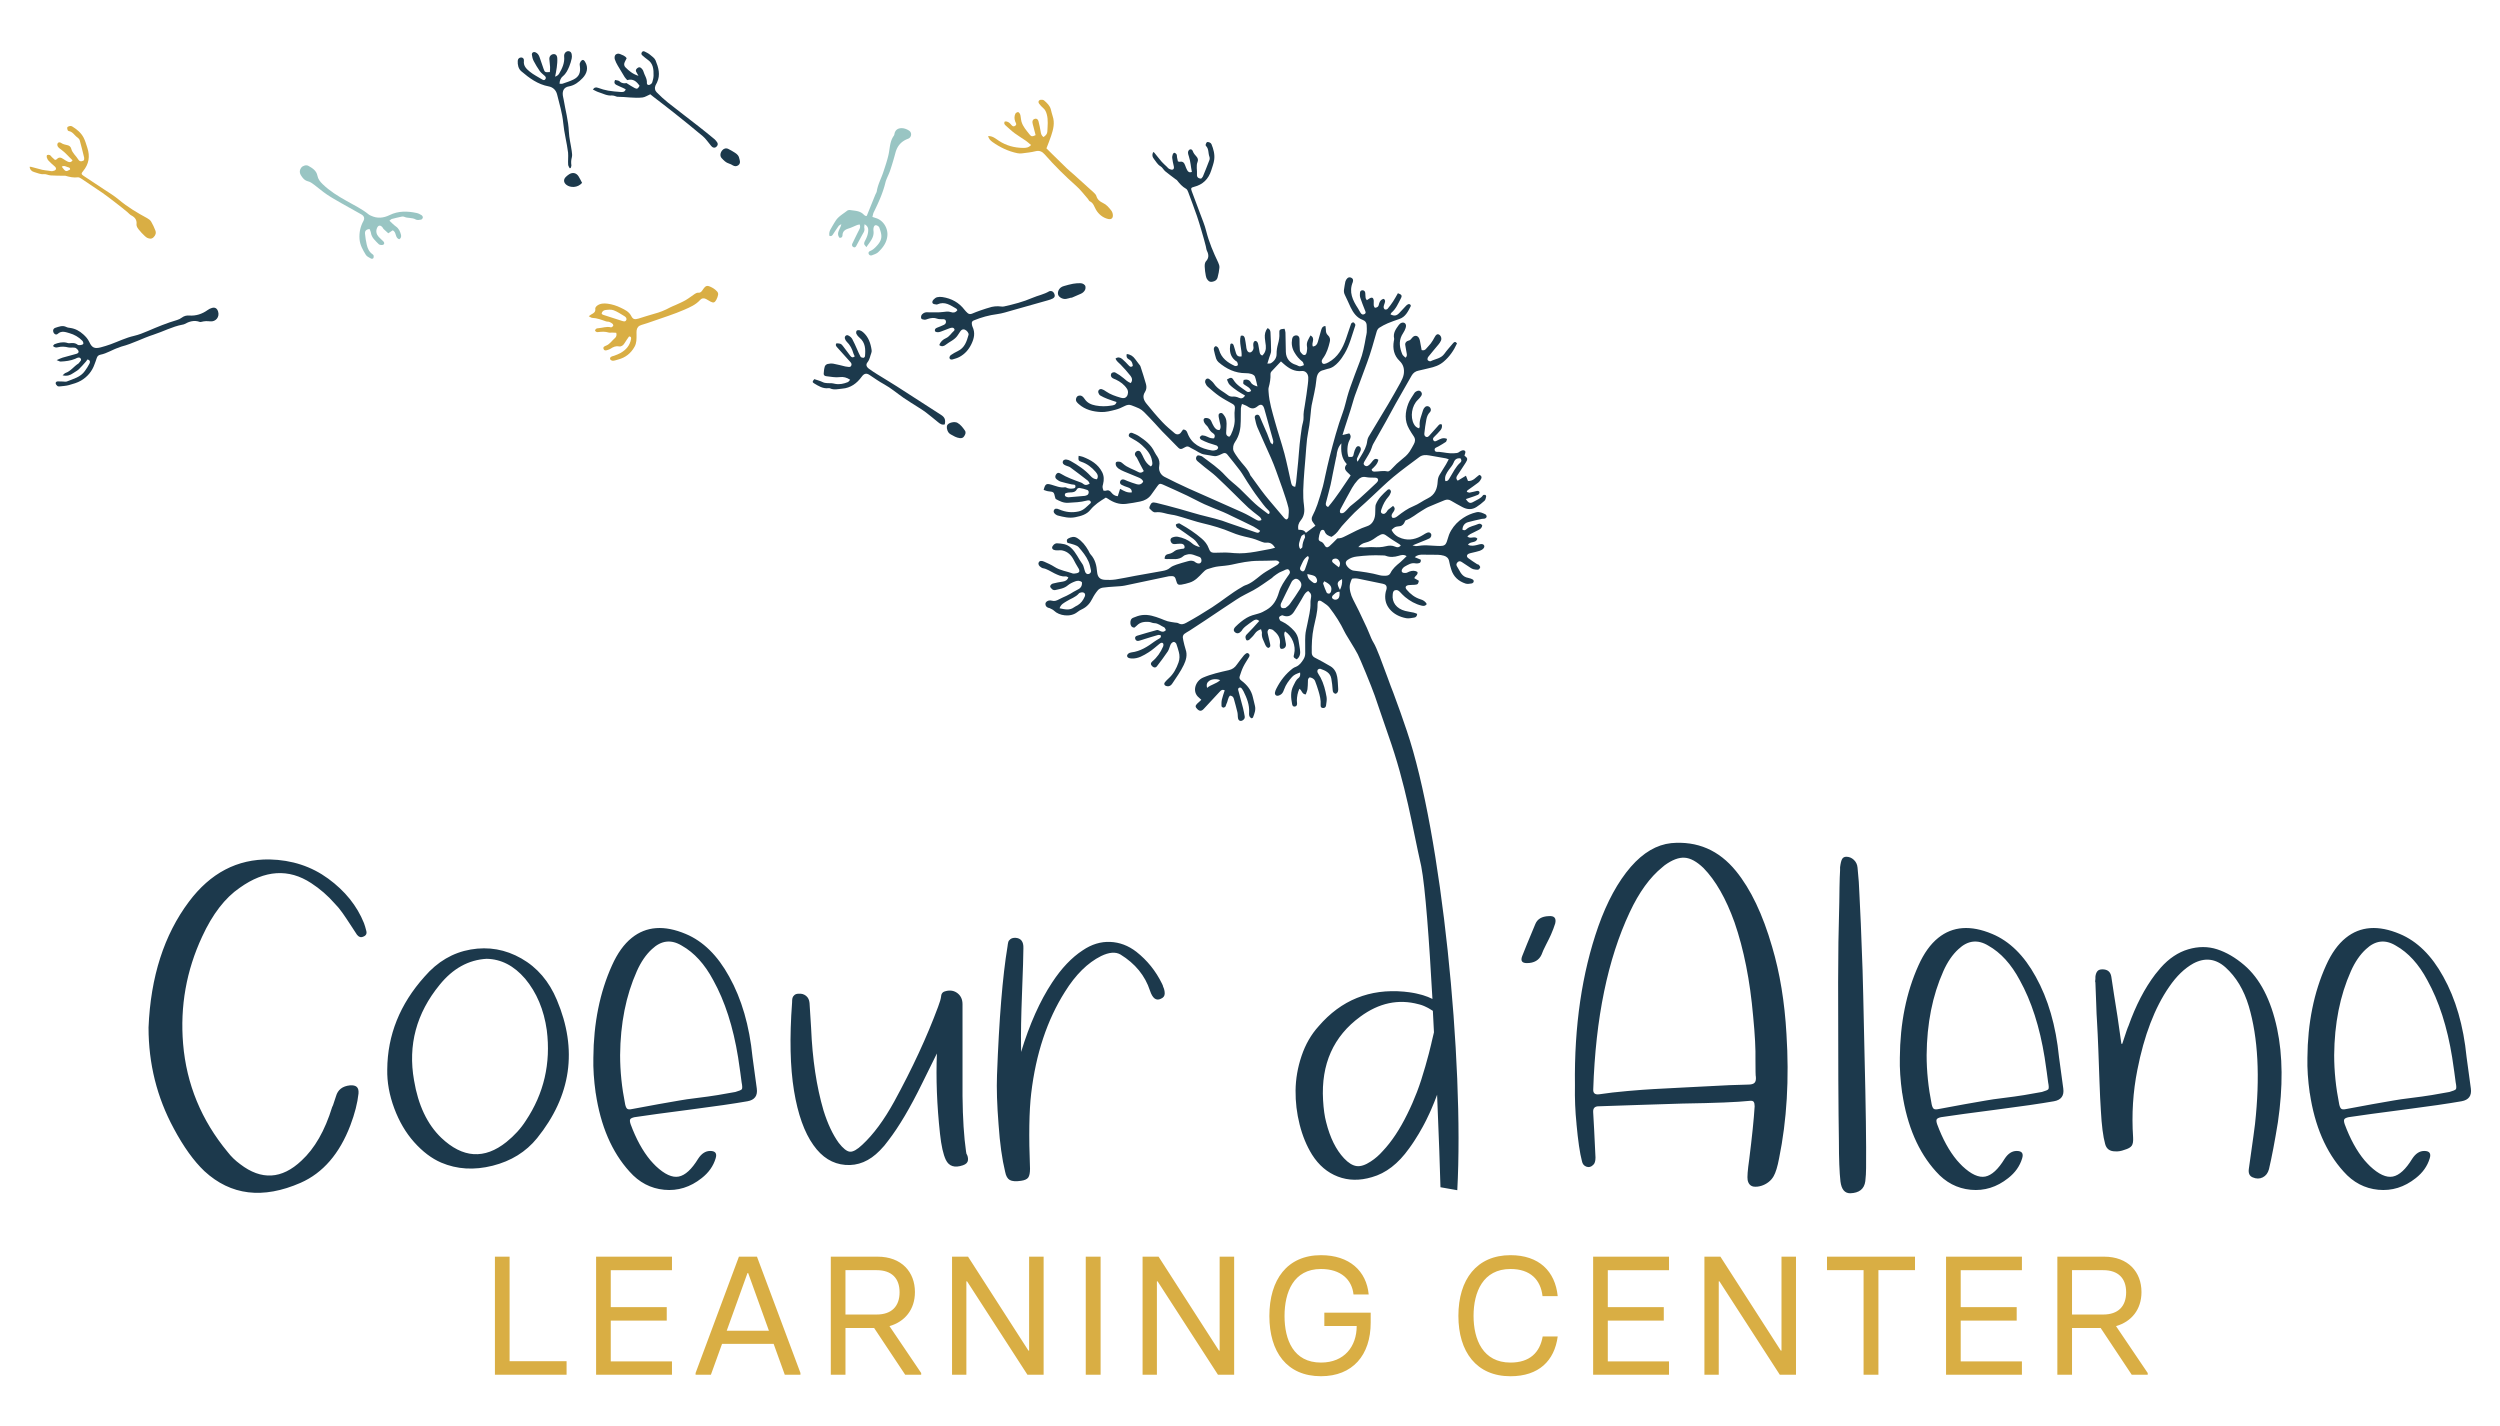 <svg xmlns="http://www.w3.org/2000/svg" viewBox="0 0 1024 584"><path fill="#d9ae44" d="M246.45 128.57c.05-.95.74-1.48 1.51-1.58 1.11-.14 2.36-.28 3.37.09 1.55.57 2.95 1.55 4.4 2.4.6.36 1.12.94.77 1.65-.38.77-1.15.5-1.79.29-2.56-.82-5.11-1.64-7.67-2.47-.18-.06-.33-.21-.59-.39m-5.28.98c.61.3 1 .64 1.39.66 1.99.08 3.8.79 5.64 1.43.43.16.95.07 1.38.23.48.17.95.44 1.32.77.21.19.37.71.26.88-.19.29-.68.64-.95.57-1.72-.45-3.34.21-5.01.35-.34.03-.72.04-.97.2-.24.16-.51.54-.48.78.03.23.4.49.68.6.22.09.53.01.79-.01 1.35-.16 2.68-.21 4.01.19.49.15 1.06.02 1.6.04.52.01 1.05.05 1.59.08.28.92.01 1.71-.52 2.15-1.22 1.02-2.06 2.49-3.63 3.11-.61.24-1.42.55-1.02 1.43.37.8 1.14.53 1.78.3.38-.13.77-.27 1.1-.49 1.03-.68 2.04-1.17 3.39-.92.97.18 1.76-.43 2.3-1.33.58-.97 1.25-1.88 1.85-2.76.9.05.9.58.79 1.16-.47 2.59-2.05 4.35-4.25 5.61-.82.47-1.72.77-2.59 1.12-.32.13-.66.16-.97.29-.55.22-1 .64-.69 1.22.17.32.76.59 1.13.57.73-.05 1.44-.33 2.16-.52 2.95-.79 5.13-2.49 6.65-5.19.9-1.59.82-3.23.83-4.91 0-.6-.05-1.21.03-1.8.16-1.19.82-1.92 2.01-2.26 1.55-.44 3.09-.97 4.61-1.51 4.32-1.53 8.72-2.88 12.91-4.71 2.28-1 4.72-2.03 6.47-4 .69-.77 1.51-.85 2.38-.42.66.33 1.27.77 1.93 1.11 1.15.59 1.68.42 2.31-.72.19-.35.36-.73.49-1.11.52-1.44.37-2.01-.83-3.01-.41-.34-.86-.66-1.34-.91-2.13-1.1-2.59-1-3.96 1.05-.45.67-.88 1.12-1.78 1.04-.42-.04-.92.19-1.3.44-1.29.84-2.5 1.84-3.83 2.61-1.32.77-2.76 1.35-4.17 2.01-.73.34-1.51.59-2.21.98-2.08 1.15-4.26 2.01-6.56 2.61-2.15.57-4.25 1.32-6.38 1.95-1.53.45-2.25.31-2.92-1.01-.95-1.87-2.68-2.64-4.35-3.45-1.68-.82-3.48-1.4-5.37-1.65-1.52-.19-2.99-.13-4.26.79-.38.28-.85.87-.79 1.25.2 1.32-.6 1.82-1.53 2.31-.33.18-.62.43-1.15.8"></path><path fill="#1c394c" d="M21.68 141.72c.75.72 1.44.68 2.09.51 1.42-.37 2.8-.27 4.2.07.57.14 1.21.02 1.81.06.46.04 1.01 0 1.35.24.46.33.99.85 1.06 1.35.09.71-.67.92-1.26 1.08-1.76.49-3.53.93-5.28 1.45-.67.19-1.31.54-2.44 1.02.88.33 1.27.62 1.65.59 2.03-.1 4.04-.33 5.94-1.12.13-.05.24-.13.37-.19.63-.28 1.36-.62 1.85.04.53.72-.22 1.21-.6 1.74-.08.11-.14.24-.25.31-1.89 1.14-3.14 3.14-5.33 3.89-.36.11-.62.49-1.21.98 1.89.42 3.13-.06 4.3-.88.77-.54 1.65-.95 2.33-1.58 1.05-1 1.98-2.12 2.95-3.2.22-.24.38-.54.59-.84 1.1.19 1.2.98.87 1.65-.52 1.07-1.21 2.08-1.9 3.06-1.79 2.56-4.72 3.22-7.38 4.3-.46.19-1.07.03-1.6.02-.68 0-1.35-.02-2.03-.05-.57-.02-1 .27-.96.79.04.39.38.81.7 1.08.22.19.64.21.97.18 1.27-.14 2.57-.2 3.79-.54 1.68-.48 3.43-.96 4.92-1.83 2.6-1.53 4.53-3.78 5.54-6.7.29-.82.65-1.63.88-2.47.23-.82.75-1.29 1.53-1.44 2.68-.52 4.95-2.11 7.51-2.92.39-.13.74-.33 1.14-.43 4.53-1.16 8.65-3.43 13.08-4.85 3.97-1.28 7.69-3.31 11.84-4.1.26-.05.54-.09.78-.21 2.01-1.1 4.07-1.78 6.37-.91.23.09.54 0 .79-.07 1.12-.3 2.23-.31 3.4-.17 2.38.26 4.02-1.85 3.28-4.07-.42-1.25-1.21-1.77-2.47-1.44-.64.16-1.26.49-1.79.87-2.27 1.63-4.78 2.46-7.58 2.25-1.15-.08-2.1.19-3.02.87-.58.44-1.27.78-1.97.98-4.1 1.19-8.01 2.81-11.92 4.49-1.85.79-3.76 1.56-5.72 2.01-3.32.76-6.34 2.26-9.51 3.42-1.32.48-2.69.9-4.05 1.26-2.51.66-3.62.21-4.7-2.16-.59-1.28-1.45-2.23-2.46-3.14-1.54-1.39-3.27-2.36-5.36-2.65-.53-.08-1.1-.13-1.57-.37-1.58-.82-3.05-.14-4.51.31-.67.2-1.09.78-.88 1.6.24.93 1.16 1.51 1.82.9 1.58-1.45 3.29-.72 4.79-.3 1.99.55 3.86 1.6 5.33 3.14.27.29.44.83.38 1.21-.04.23-.61.46-.97.51-.45.06-1.07.13-1.37-.12-1.07-.87-2.26-.7-3.47-.61-.38.03-.78-.17-1.17-.25-1.65-.34-3.22.04-4.75.62-.26.1-.44.46-.72.78" data-name="pappus"></path><path fill="#d9ae44" d="M427.39 56.14c-.85-.67-1.02-1.41-1.14-2.25-.21-1.4-.54-2.79-.87-4.16-.17-.72-.62-1.25-1.45-1.08-.79.16-1.1.77-1.04 1.51.04.52.22 1.02.35 1.53.32 1.23.63 2.46.94 3.66-1.38.64-1.73.65-2.48-.29-1.28-1.64-2.72-3.19-3.31-5.26-.19-.64-.21-1.32-.33-1.98-.07-.39-.1-.83-.29-1.17-.17-.32-.57-.77-.82-.74-.39.04-.92.36-1.07.7-.47 1.01-.44 2.1-.05 3.15.23.61.8 1.22-.04 1.77-.87.57-1.32-.11-1.82-.69-.63-.74-1.4-1.22-2.41-1.09-.47.74-.14 1.21.34 1.64 1.22 1.06 2.38 2.2 3.67 3.16 1.45 1.09 3.04 2 4.53 3.04.76.52 1.43 1.16 2.21 1.8-.98 1.12-2.14 1.2-3.27 1.19-3.56-.05-6.85-.93-9.9-2.91-1.26-.82-2.51-2.02-4.41-1.94.26 1.15.99 1.86 1.77 2.42 3.11 2.2 6.49 3.84 10.24 4.6.59.12 1.22.15 1.82.07 1.87-.24 3.77-.42 5.59-.88 1.65-.43 2.78.19 3.75 1.3 4.05 4.63 8.41 8.92 13 13 1.75 1.55 3.17 3.49 4.73 5.25.26.3.42.8.73.95 1.53.69 1.8 2.17 2.54 3.44 1.08 1.85 2.79 3.31 5.01 3.82 1.26.29 2.01-.34 1.92-1.63-.04-.64-.28-1.36-.67-1.85-.95-1.22-1.94-2.42-3.4-3.09-1.27-.59-2.27-1.4-2.69-2.84-.16-.53-.63-1.02-1.06-1.42-2.63-2.41-5.29-4.8-7.95-7.18-1.05-.95-2.16-1.83-3.18-2.81-1.9-1.81-3.77-3.67-5.64-5.52-.82-.8-1.62-1.61-2.62-2.6.61-1.6 1.33-3.33 1.92-5.11.88-2.64 1.58-5.3.62-8.1-.31-.89-.49-1.83-.74-2.74-.42-1.59-1.59-2.64-2.76-3.66-.3-.26-.88-.34-1.31-.29-.92.1-1.26.87-.72 1.61.47.65 1.04 1.25 1.65 1.78.83.69 1.2 1.57 1.48 2.58.64 2.33.32 4.7.23 7.05-.04.98-.69 1.7-1.63 2.28" data-name="pappus"></path><path fill="#99c5c3" d="M357.34 88.83c.21-.72.29-1.39.58-1.96 1.91-3.88 3.7-7.78 4.73-12.02.41-1.68 1.35-3.22 1.91-4.88.81-2.43 1.55-4.89 2.21-7.37.75-2.83 2.38-4.73 5.16-5.76 1.42-.52 1.72-2.4.51-3.27-.83-.59-1.95-1.03-2.96-1.07-1.5-.06-2.78.6-3.1 2.33-.05.26-.11.55-.26.76-1.71 2.36-1.59 5.22-2.21 7.89-.55 2.41-1.37 4.78-2.15 7.14-.85 2.55-2.18 4.93-2.61 7.63-.09.58-.46 1.12-.69 1.68-1.13 2.79-2.26 5.59-3.43 8.49-.57.19-1.01-.31-1.43-.7-1.5-1.4-3.46-1.38-5.3-1.67-.44-.07-1.03.03-1.35.29-1.62 1.3-3.52 2.28-4.68 4.1-.72 1.12-1.39 2.29-2.05 3.46-.48.83-.67 1.73-.5 2.69.94.36 1.27-.26 1.64-.84.7-1.07 1.4-2.14 2.14-3.17.21-.29.59-.43 1.1-.77-.35 2.03-2.28 3.62-.74 5.58.9.11 1.2-.43 1.23-1.07.07-1.65 1.11-2.29 2.52-2.73 1.15-.36 2.24-.92 3.37-1.37.34-.14.72-.19 1.11-.29.41.92.14 1.56-.21 2.24-.95 1.85-1.85 3.73-2.76 5.61-.26.55-.15 1.08.4 1.4.64.37.99-.04 1.27-.57.96-1.77 1.89-3.56 2.89-5.31.37-.63.48-1.21.34-1.92-.09-.42.05-.87.1-1.53 1.11.64 1.5 1.38 1.5 2.38 0 1.6-.57 3.02-1.31 4.41-.21.39-.4.89-.34 1.3.06.38.47.7.9 1.3 1.47-2.22 3.25-3.95 2.91-6.67a4.35 4.35 0 0 1 0-1.02c.09-.62.34-1.35 1.02-1.3.49.04 1.22.52 1.37.96 1 2.88 1.52 4.63-.86 7.3-.82.92-1.64 1.75-2.79 2.25-.52.22-.96.6-.69 1.25.24.6.84.74 1.37.54.87-.34 1.85-.64 2.51-1.26 1.98-1.88 3.57-4 3.77-6.92.21-3.04-1.76-6.14-4.66-7.03-.44-.14-.87-.29-1.49-.5" data-name="pappus"></path><path fill="#d9ae44" d="M25.31 68.3c.77-.62 1.52-.18 2.21.09.49.19 1.27.16 1.18 1.05-1.71.99-1.83.95-3.39-1.14m9.1-2.68c-1.05.71-1.85.54-2.39-.35-.9-1.49-2.41-2.57-2.85-4.38-.19-.79-.82-1.29-1.58-1.43-.94-.18-1.82-.41-2.62-.95-.49-.33-1.14-.3-1.4.28-.16.34-.09.95.14 1.27.32.49.85.86 1.33 1.2 1.75 1.26 3.08 2.94 4.68 4.39-.64 1-1.36.84-2.04.52-.61-.29-1.18-.66-1.74-1.04-.93-.64-1.82-.9-2.69.09-.12.14-.36.16-.71.3-.4-.35-.85-.73-1.27-1.14-.29-.28-.5-.68-.84-.85-.31-.15-.78-.16-1.1-.04-.16.07-.27.62-.19.88.15.5.37 1.03.72 1.4.73.79 1.53 1.51 2.35 2.21.5.42.99.91.59 1.52-.23.35-.87.53-1.35.6-.44.07-.93-.1-1.4-.16-.92-.12-1.85-.19-2.76-.39-1.55-.37-3.09-.82-4.63-1.23-.11-.03-.24 0-.52 0 .14 1.22.86 1.91 1.93 2.18 1.28.32 2.46 1 3.92.83.87-.1 1.81.46 2.74.52 1.81.12 3.63.11 5.45.14.2 0 .42-.06.61 0 1.66.49 3.32.87 5.09.64.47-.06 1.04.29 1.48.57 2.91 1.93 5.82 3.87 8.69 5.85 1.59 1.11 3.12 2.31 4.67 3.49 1.07.81 2.13 1.65 3.18 2.48.78.62 1.55 1.26 2.33 1.9.52.43.96 1 1.54 1.3 1.55.79 2.38 1.92 2.14 3.73-.04.31.11.66.22.98.32.92 3.29 4.12 4.17 4.49.91.39 1.76.59 2.61-.25.81-.81 1.13-1.72.73-2.76-.49-1.25-1.04-2.49-1.73-3.64-.36-.59-1-1.07-1.63-1.41-4.1-2.21-8.06-4.59-11.64-7.6-1.89-1.59-4.05-2.87-6.12-4.25-2.74-1.83-5.51-3.6-8.24-5.45-1.02-.69-1.07-.99-.27-1.93 2.42-2.89 2.94-6.1 1.76-9.62-.47-1.4-.85-2.87-1.54-4.17-1.06-2.01-2.81-3.42-4.72-4.59-.26-.16-.67-.19-.98-.11-.35.08-.83.25-.95.52-.14.3.02.77.13 1.14.04.16.27.36.44.38 1.7.26 2.41 1.88 3.69 2.72.37.24.72.69.83 1.1.65 2.34 1.23 4.7 1.8 7.05.08.32-.03.67-.06 1.07" data-name="pappus"></path><path fill="#99c5c3" d="M151.39 93.86c.21.54.47.96.52 1.4.28 2.13 1.87 3.36 3.21 4.74.3.32.99.4 1.48.34.82-.09 1.02-.84.42-1.47s-1.3-1.17-1.89-1.83c-.93-1.02-1.25-2.25-.74-3.55.49-1.3 1.4-1.42 2.28-.37.17.2.24.5.44.68.62.59 1.26 1.15 1.93 1.75.72-.48 1.26-.85 1.8-1.2 1.68.67.86 3.23 2.76 3.64.71-.53.81-1.16.63-1.87-.34-1.33-.86-2.51-2.06-3.35-.92-.64-1.7-1.5-2.66-2.36.39-.29.65-.62.99-.72 1.3-.36 2.62-.65 3.95-.94.32-.06.72-.11 1 .01 1.53.75 3.34.26 4.88 1.17.54.32 1.45.15 2.16.03.29-.05.67-.54.7-.86.04-.31-.24-.79-.53-.96-.62-.39-1.31-.75-2.03-.9-3.76-.81-7.48-.89-11.05.86-2.49 1.22-5.03 1.49-7.61.26-.3-.14-.64-.26-.89-.47-2.79-2.28-6-3.83-9.11-5.58-3.52-1.97-6.95-4.08-9.87-6.93-1-.98-1.81-2.01-2.08-3.39-.4-2.1-2.03-3.11-3.68-4.04-.92-.52-2.28-.1-2.93.7-.72.9-.82 2.02-.25 2.99.73 1.24 1.55 2.29 3.12 2.67.87.21 1.68.85 2.44 1.4 1.73 1.28 3.34 2.73 5.13 3.93 1.95 1.32 4.02 2.47 6.06 3.64 2.69 1.53 5.41 3.01 8.09 4.54 1.15.65 1.46 1.58.85 2.71-1.27 2.31-1.78 4.75-1.59 7.38.18 2.45 1.37 4.5 2.6 6.5.42.68 1.36 1.07 2.11 1.51.23.13.78.06.9-.11.2-.27.23-.72.19-1.07-.03-.22-.29-.46-.49-.61-1.38-.95-2-2.37-2.35-3.9-.34-1.5-.59-3.04-.72-4.57-.09-1.09.53-1.76 1.93-1.84" data-name="pappus"></path><path fill="#1c394c" d="M392.15 127.05c-.21-.3-.28-.54-.44-.62-2.39-1.38-4.7-3.12-7.71-1.78-.12.06-.28.1-.4.08-.5-.11-1.14-.09-1.46-.39-.53-.5-.18-1.19.24-1.63.39-.42.92-.83 1.46-.97.7-.17 1.48-.18 2.21-.06 3.68.57 6.75 2.23 9.04 5.24.37.48.8.92 1.25 1.32.56.49 1.18.51 1.88.21 1.1-.48 2.23-.9 3.38-1.3 1.53-.52 3.06-1.04 4.63-1.45.82-.21 1.72-.24 2.58-.26.8-.01 1.65.26 2.41.09 3.95-.88 7.87-1.89 11.62-3.51 2.28-.99 4.79-1.42 6.95-2.73.11-.06.26-.09.39-.09.88-.07 1.37.43 1.69 1.17.34.8.17 1.46-.62 1.88-.64.34-1.37.57-2.08.77-4.81 1.37-9.62 2.74-14.44 4.08-2.08.58-4.16 1.29-6.29 1.57-3.32.43-6.47 1.3-9.54 2.56-.6.24-.88.62-.85 1.21.03.47.08.97.28 1.37 1.2 2.49.69 4.8-.46 7.17-1.11 2.28-2.68 4.05-4.88 5.23-.87.47-1.88.74-2.84 1.02-.57.16-1.19-.03-1.25-.67-.04-.37.28-.91.59-1.13.89-.61 1.83-1.15 2.8-1.61 2.84-1.33 3.67-3.97 4.43-6.67.19-.69-.71-1.83-1.55-2.14-.87-.32-1.42.12-1.87.79-.33.51-.68 1.01-1.01 1.52-1.22 1.9-3.38 2.63-5.04 3.98-.61.49-1.59.81-2.51.05.45-1.41 1.51-2.29 2.73-2.84 1.45-.65 2.14-2.02 3.25-2.97.53-.45.16-1.23-.57-1.31-.37-.04-.78.08-1.15.21-1.2.44-2.38.95-3.59 1.37-.83.29-1.69.49-2.44-.13-.19-.84.21-1.2.85-1.45.94-.37 1.88-.74 2.8-1.17.69-.32 1.02-.92.79-1.67-.19-.63-.76-.64-1.33-.65-.74-.01-1.53.04-2.2-.21-1.3-.49-2.51-.32-3.77.08-.45.14-.92.37-1.36.35-.49-.02-1.19-.16-1.38-.49-.21-.36-.11-1.1.14-1.48.31-.45.89-.85 1.43-1 .62-.17 1.32-.04 1.99-.05 1.75-.03 3.52.09 5.23-.14 1.15-.15 2.22-.35 3.37.05.92.32 1.85.24 2.6-.79m46.73-5.06c1.29-.56 2.59-1.1 3.87-1.68.37-.16.72-.39 1.01-.66.69-.62 1.05-1.42.85-2.36-.15-.69-1.1-1.32-2.09-1.31-1 0-2.02.06-3.01.24-1.26.23-2.49.59-3.72.94-.44.12-.9.31-1.26.59-1 .79-1.42 2.09-1.06 3.05.39 1.02 1.9 1.82 3.21 1.62.73-.11 1.44-.36 2.16-.54.02.04.04.07.06.11M261.55 31.11c-.4-.7-.59-1.06-.8-1.4-.46-.71-.41-1.18.21-1.73.62-.56 1.21-.58 1.78.01.32.34.65.74.77 1.17.44 1.61 1.59 2.99 1.46 4.8-.05.72.6 1.07 1.27.73.38-.19.8-.57.92-.95.28-.9.52-1.84.54-2.77.05-2.52-.09-5.01-2.54-6.61-.72-.47-1.35-1.1-2.03-1.65-.43-.35-.53-.76-.26-1.25.29-.52.74-.58 1.21-.34.72.37 1.47.71 2.08 1.22.87.72 1.96 1.44 2.36 2.4 1.2 2.89 2.06 5.89.62 8.99-.19.43-.45.83-.64 1.25-.47 1.05-.27 2.08.47 2.82 1.46 1.48 2.99 2.91 4.61 4.2 4.15 3.29 8.39 6.49 12.57 9.76 2.16 1.69 4.3 3.43 6.42 5.18.46.38.86.87 1.19 1.37.43.66.24 1.29-.33 1.81-.52.49-1.14.46-1.67.1-.37-.25-.63-.68-.93-1.04-.96-1.12-1.79-2.41-2.91-3.35-3.9-3.29-7.89-6.49-11.89-9.67-2.79-2.23-5.64-4.38-8.46-6.56-.47-.36-.91-.74-1.21-.98-1.22.52-2.17 1.2-3.18 1.31-3.41.39-6.82-.29-10.24-.29-.38 0-.77-.24-1.15-.34-.39-.09-.79-.22-1.18-.19-1.97.2-3.63-.8-5.4-1.34-.79-.24-1.52-.69-2.37-1.1.69-1 1.34-.97 2.22-.66 1.31.48 2.67.87 4.05 1.12 1.65.29 3.33.42 5.01.54.84.06 1.78.14 2.18-1.08-.39-.21-.72-.4-1.07-.56-.92-.42-1.85-.79-2.76-1.25-.77-.39-1.03-1-.54-2.02.64.18 1.45.16 1.85.55.96.93 2.03.88 2.83.72 1.3.79 2.29 1.5 3.37 2.04.99.49 1.28.3 2-.92-1.21-1.75-2.64-3.06-5.06-2.33-.38-.45-.79-.82-1.07-1.27-.96-1.54-1.9-3.09-2.81-4.67-.47-.82-.92-1.66-1.2-2.56-.16-.51-.14-1.26.13-1.68.42-.67 1.32-.82 2.01-.51.95.43 2.06.69 2.7 1.73-.26.52-.49 1-.74 1.47-.42.81-.38 1.63.25 2.25 1.43 1.41 2.91 2.75 5.36 3.49m41.29 33.94c-.12-1.05-.82-1.84-1.78-2.43-.91-.57-1.83-1.14-2.79-1.6-.93-.44-1.9-.11-2.51.68-.81 1.05-.91 2.3-.16 3.12.87.94 1.75 1.87 3.06 2.24.51.15 1 .4 1.45.69.78.48 1.55.51 2.28 0 .77-.54.82-1.33.59-2.18-.04-.13-.06-.26-.13-.52M350.11 145.95c-.21-.42-.44-.77-.54-1.15-.52-1.85-1.37-3.51-2.78-4.86-.33-.32-.57-.78-.7-1.22-.29-.91.52-1.72 1.37-1.32.63.31 1.27.84 1.61 1.44.76 1.35 1.33 2.8 1.98 4.2.47 1.04.87 2.11 1.45 3.09.17.29.79.42 1.2.43.21 0 .58-.42.6-.67.26-2.82.21-5.56-2.26-7.59-.51-.42-.97-.96-1.25-1.54-.17-.35-.14-1.02.1-1.3.21-.24.87-.28 1.26-.17.49.13.99.44 1.38.79 2.21 1.93 3.08 4.53 3.49 7.33.06.39 0 .83-.14 1.2-.49 1.24-.61 2.6-1.51 3.72-.82 1-.54 1.91.6 2.74 1.08.79 2.21 1.53 3.36 2.24 2.68 1.68 5.41 3.28 8.06 4.98 6.02 3.85 12.02 7.76 18.03 11.62 1.53.98 1.97 1.96 1.56 3.91-1.12.35-1.93-.22-2.73-.88-1.67-1.37-3.34-2.74-5.05-4.06-.85-.66-1.77-1.22-2.67-1.8-2.16-1.39-4.36-2.7-6.47-4.16-2.65-1.84-5.1-3.97-7.96-5.54-2.06-1.12-3.98-2.5-5.94-3.8-1.27-.85-2.23-.63-3.2.71-1.99 2.74-4.54 4.63-8.01 4.9-1.65.14-3.34.66-4.99-.14-.22-.11-.53-.07-.8-.04-2.16.21-3.89-.9-5.61-1.93-.9-.53-.85-.77-.01-1.79 1.16.4 2.34.68 3.4 1.21 1.25.62 2.51.37 3.78.47.47.04.92.17 1.39.26 1.79.33 3.5-.04 5.15-.71.36-.15.59-.59.97-.97-1.41-.94-2.78-1.28-4.2-1.09-1.91.27-3.74-.19-5.6-.37-.61-.06-1.08-.41-1.04-1.03.06-1 .16-2.01.45-2.96.12-.42.67-.9 1.12-1.01.77-.19 1.63-.26 2.41-.12 1.65.29 3.27.76 4.9 1.14.39.09.8.12 1.2.17.48.06.94.06 1.2-.49.28-.59.06-1.04-.33-1.47-1.84-2.04-3.68-4.08-5.51-6.13-.43-.47-.71-.99-.21-1.58 1.7.09 1.91.16 2.64 1.12 1.02 1.33 2.01 2.67 3.02 4 .46.61.97.95 1.85.21m37.71 29.48c.26 1.37.73 2.03 1.57 2.5 1.17.66 2.31 1.36 3.7 1.53.83.1 1.43-.11 1.87-.85.45-.73.78-1.46.24-2.25-.85-1.22-1.73-2.41-3.06-3.17-1.09-.62-3.56-.14-4.16.95-.26.47-.14 1.15-.15 1.3M229.18 34.28c.53.01.89.12 1.17.02 1.53-.54 3.09-1 4.53-1.72 2.26-1.12 2.98-2.76 2.65-5.34-.06-.47-.16-.98-.01-1.4.15-.46.49-.98.89-1.19.59-.31.96.21 1.26.7 1.42 2.31.79 4.73-1.05 6.65-1.52 1.58-3.24 2.97-5.6 3.39-1.98.34-2.74 1.72-2.48 3.73.06.54.23 1.06.32 1.59.71 4.39 1.95 8.67 2.14 13.17.11 2.67.81 5.32 1.18 7.99.12.86.26 1.79.04 2.59-.29 1.08-.35 2.1-.19 3.19.06.37-.18.79-.29 1.19-.14.01-.28.03-.42.05-.21-.45-.54-.88-.6-1.35-.1-.79-.02-1.61-.02-2.42 0-.87.08-1.75-.02-2.61-.5-4.07-1.61-8.03-1.99-12.17-.37-3.93-1.55-7.81-2.51-11.67-.43-1.73-1.67-2.96-3.47-3.29-4.43-.82-7.89-3.38-11.19-6.19-1.22-1.05-1.54-2.67-1.46-4.27.04-.89.69-1.4 1.45-1.38.67.02 1.2.52 1.08 1.43-.27 2.1 1.12 3.32 2.41 4.38 1.54 1.27 3.4 2.15 5.11 3.22.47.3.9.35 1.25-.1.39-.52.2-1-.26-1.41-.69-.63-1.48-1.2-2.01-1.95-.93-1.32-1.76-2.71-2.51-4.15-.39-.77-.62-1.65-.72-2.51-.11-.88.66-1.37 1.48-1.02.87.37 1.35 1.1 1.65 1.95.54 1.59 1.08 3.19 1.64 4.78.51 1.46.59 1.5 2.59 1.36.04-.68.12-1.39.09-2.1-.06-1.07-.24-2.14-.3-3.22-.06-1.06.62-1.88 1.58-2.02.89-.14 1.58.39 1.66 1.6.09 1.26-.04 2.55-.2 3.82-.15 1.27-.44 2.54-.68 3.8.79-.29 1.32-.69 1.64-1.23 1.27-2.17 2.33-4.43 2.06-7.07-.04-.32.01-.68.12-.99.27-.75 1.02-1.23 1.71-1.16.82.09 1.17.64 1.27 1.35.07.53.13 1.1 0 1.6-.26 1.12-.55 2.23-1 3.29-.63 1.48-1.28 2.93-2.62 4.02-.79.64-1.32 1.67-1.37 3.06m9.24 40.64c-.51-.95-.92-1.86-1.46-2.7-.92-1.43-2.42-1.73-3.83-.84-.46.29-.87.63-1.27 1-1.19 1.09-1.07 2.44.21 3.39 1.49 1.12 4.45 1.3 6.35-.85" data-name="pappus"></path><path fill="#1c394c" d="M586.21 427.71c.06-.27.13-.55.19-.86-.07.31-.13.59-.19.86Zm-3.37-20.13c1.38.43 2.65.93 3.79 1.52-1.15-.6-2.41-1.1-3.79-1.52Zm4.28 16.23c.08-.33.16-.66.24-1.01v-.02c-.08.36-.17.7-.24 1.03Zm.82 26.08c.2-.52.4-1.04.59-1.57-.19.52-.39 1.04-.59 1.57ZM71.17 462.21c-6.89-12.72-10.33-26.5-10.33-41.34.85-20.77 6.36-37.94 16.53-51.51 8.8-11.77 19.82-17.54 33.07-17.33 9.11.21 17.12 2.84 24.01 7.87 6.89 5.04 11.77 11.1 14.63 18.2.32.85.64 1.91.95 3.18.32 1.17-.11 1.96-1.27 2.38-.95.43-1.8.16-2.54-.79-.64-.95-1.54-2.33-2.7-4.13-1.17-1.8-2.25-3.42-3.26-4.85-1.01-1.43-2.04-2.68-3.1-3.74-2.86-3.28-6.1-6.09-9.7-8.43-9.22-6.04-18.97-5.41-29.25 1.91-6.04 4.13-11.18 10.81-15.42 20.03-6.47 13.89-9.06 28.51-7.79 43.88 1.38 16.53 7.47 31.32 18.28 44.36 1.38 1.8 3.07 3.45 5.09 4.93 8.69 6.68 17.06 6.2 25.12-1.43 5.41-4.98 9.59-12.29 12.56-21.94.21-.32.48-1.01.79-2.07.32-1.06.58-1.85.79-2.38.74-2.65 2.65-4.13 5.72-4.45 1.27-.1 2.2.11 2.78.64.58.53.82 1.43.72 2.7-.42 3.92-1.54 8.27-3.34 13.04-4.45 11.66-11.24 19.5-20.35 23.53-15.48 6.78-28.62 5.19-39.43-4.77-4.35-4.13-8.53-9.96-12.56-17.49Zm0 0c-6.89-12.72-10.33-26.5-10.33-41.34.85-20.77 6.36-37.94 16.53-51.51 8.8-11.77 19.82-17.54 33.07-17.33 9.11.21 17.12 2.84 24.01 7.87 6.89 5.04 11.77 11.1 14.63 18.2.32.85.64 1.91.95 3.18.32 1.17-.11 1.96-1.27 2.38-.95.43-1.8.16-2.54-.79-.64-.95-1.54-2.33-2.7-4.13-1.17-1.8-2.25-3.42-3.26-4.85-1.01-1.43-2.04-2.68-3.1-3.74-2.86-3.28-6.1-6.09-9.7-8.43-9.22-6.04-18.97-5.41-29.25 1.91-6.04 4.13-11.18 10.81-15.42 20.03-6.47 13.89-9.06 28.51-7.79 43.88 1.38 16.53 7.47 31.32 18.28 44.36 1.38 1.8 3.07 3.45 5.09 4.93 8.69 6.68 17.06 6.2 25.12-1.43 5.41-4.98 9.59-12.29 12.56-21.94.21-.32.48-1.01.79-2.07.32-1.06.58-1.85.79-2.38.74-2.65 2.65-4.13 5.72-4.45 1.27-.1 2.2.11 2.78.64.58.53.82 1.43.72 2.7-.42 3.92-1.54 8.27-3.34 13.04-4.45 11.66-11.24 19.5-20.35 23.53-15.48 6.78-28.62 5.19-39.43-4.77-4.35-4.13-8.53-9.96-12.56-17.49Zm98.42 5.57c-3.39-3.82-6.1-8.43-8.11-13.83-2.01-5.41-2.97-10.7-2.86-15.9.1-14.1 5.19-26.76 15.26-38 5.3-6.15 11.61-9.86 18.92-11.13 7.31-1.27 14.23-.05 20.75 3.66s11.37 9.38 14.55 17.01c8.59 20.35 5.88 39.22-8.11 56.6-4.56 5.62-10.63 9.38-18.2 11.29-7.58 1.91-14.6 1.49-21.07-1.27-3.92-1.69-7.63-4.5-11.13-8.43Zm45.47-66.94c-4.56-5.3-9.81-8-15.74-8.11-7.42.42-13.83 3.97-19.24 10.65-9.54 11.66-13.04 24.7-10.49 39.11 1.69 10.18 5.41 18.02 11.13 23.53 8.8 8.37 17.7 8.96 26.71 1.75 3.28-2.65 5.93-5.56 7.95-8.74 7.42-11.13 10.28-23.48 8.59-37.04-1.17-8.37-4.13-15.42-8.9-21.15Zm-45.47 66.94c-3.39-3.82-6.1-8.43-8.11-13.83-2.01-5.41-2.97-10.7-2.86-15.9.1-14.1 5.19-26.76 15.26-38 5.3-6.15 11.61-9.86 18.92-11.13 7.31-1.27 14.23-.05 20.75 3.66s11.37 9.38 14.55 17.01c8.59 20.35 5.88 39.22-8.11 56.6-4.56 5.62-10.63 9.38-18.2 11.29-7.58 1.91-14.6 1.49-21.07-1.27-3.92-1.69-7.63-4.5-11.13-8.43Zm45.47-66.94c-4.56-5.3-9.81-8-15.74-8.11-7.42.42-13.83 3.97-19.24 10.65-9.54 11.66-13.04 24.7-10.49 39.11 1.69 10.18 5.41 18.02 11.13 23.53 8.8 8.37 17.7 8.96 26.71 1.75 3.28-2.65 5.93-5.56 7.95-8.74 7.42-11.13 10.28-23.48 8.59-37.04-1.17-8.37-4.13-15.42-8.9-21.15Zm28.93 46.9c-.74-5.3-1.06-10.12-.95-14.47.1-14.2 2.65-26.81 7.63-37.84 2.23-4.98 4.93-8.74 8.11-11.29 5.93-4.77 13.3-5.3 22.1-1.59 7.1 2.97 13.04 8.8 17.81 17.49 5.09 9.12 8.27 20.09 9.54 32.91.32 2.44.9 6.73 1.75 12.88.42 2.97-.85 4.72-3.82 5.25-5.41.95-13.25 2.09-23.53 3.42-10.28 1.33-17.86 2.36-22.74 3.1-.95.21-1.54.5-1.75.87-.21.37-.16 1.03.16 1.99 2.23 6.04 4.93 10.97 8.11 14.79.74.85 1.48 1.64 2.23 2.38 3.6 3.39 6.73 4.82 9.38 4.29 2.65-.53 5.3-2.97 7.95-7.31 1.38-2.12 3.02-3.18 4.93-3.18 2.12 0 2.86 1.01 2.23 3.02-.95 3.18-2.86 5.88-5.72 8.11-4.67 3.71-9.78 5.3-15.34 4.77-5.56-.53-10.31-3.02-14.23-7.47-7.21-7.95-11.82-18.65-13.83-32.12Zm16.85-49.92c-4.45 9.96-6.73 21.41-6.84 34.34 0 6.57.69 13.3 2.07 20.19.21.95.5 1.57.87 1.83.37.27 1.03.29 1.99.08 7.84-1.48 14.31-2.65 19.4-3.5 1.69-.32 4.08-.66 7.15-1.03 3.07-.37 5.91-.77 8.51-1.19 2.6-.42 5.01-.85 7.23-1.27 1.48-.42 2.36-.79 2.62-1.11.26-.32.24-1.27-.08-2.86 0-.21-.19-1.61-.56-4.21-.37-2.6-.66-4.58-.87-5.96-2.01-12.5-5.41-23.05-10.18-31.64-3.5-6.57-7.79-11.29-12.88-14.15-4.35-2.65-8.43-2.17-12.24 1.43-2.44 2.23-4.51 5.25-6.2 9.06Zm-16.85 49.92c-.74-5.3-1.06-10.12-.95-14.47.1-14.2 2.65-26.81 7.63-37.84 2.23-4.98 4.93-8.74 8.11-11.29 5.93-4.77 13.3-5.3 22.1-1.59 7.1 2.97 13.04 8.8 17.81 17.49 5.09 9.12 8.27 20.09 9.54 32.91.32 2.44.9 6.73 1.75 12.88.42 2.97-.85 4.72-3.82 5.25-5.41.95-13.25 2.09-23.53 3.42-10.28 1.33-17.86 2.36-22.74 3.1-.95.21-1.54.5-1.75.87-.21.37-.16 1.03.16 1.99 2.23 6.04 4.93 10.97 8.11 14.79.74.85 1.48 1.64 2.23 2.38 3.6 3.39 6.73 4.82 9.38 4.29 2.65-.53 5.3-2.97 7.95-7.31 1.38-2.12 3.02-3.18 4.93-3.18 2.12 0 2.86 1.01 2.23 3.02-.95 3.18-2.86 5.88-5.72 8.11-4.67 3.71-9.78 5.3-15.34 4.77-5.56-.53-10.31-3.02-14.23-7.47-7.21-7.95-11.82-18.65-13.83-32.12Zm16.85-49.92c-4.45 9.96-6.73 21.41-6.84 34.34 0 6.57.69 13.3 2.07 20.19.21.95.5 1.57.87 1.83.37.27 1.03.29 1.99.08 7.84-1.48 14.31-2.65 19.4-3.5 1.69-.32 4.08-.66 7.15-1.03 3.07-.37 5.91-.77 8.51-1.19 2.6-.42 5.01-.85 7.23-1.27 1.48-.42 2.36-.79 2.62-1.11.26-.32.24-1.27-.08-2.86 0-.21-.19-1.61-.56-4.21-.37-2.6-.66-4.58-.87-5.96-2.01-12.5-5.41-23.05-10.18-31.64-3.5-6.57-7.79-11.29-12.88-14.15-4.35-2.65-8.43-2.17-12.24 1.43-2.44 2.23-4.51 5.25-6.2 9.06Zm122.9 33.71c-3.71 7.53-5.72 11.61-6.04 12.24-4.88 9.96-9.49 17.75-13.83 23.37-1.06 1.49-2.23 2.86-3.5 4.13-4.24 4.35-8.96 6.31-14.15 5.88-5.19-.42-9.54-3.12-13.04-8.11-3.71-5.19-6.36-12.61-7.95-22.26-1.59-9.75-1.86-21.78-.79-36.09 0-.85.05-1.48.16-1.91.1-.42.37-.82.79-1.19.42-.37 1.01-.56 1.75-.56 1.16-.1 2.17.19 3.02.87.85.69 1.32 1.67 1.43 2.94.1 1.38.32 4.77.64 10.18.53 12.83 2.23 24.11 5.09 33.86 1.69 5.41 3.76 9.81 6.2 13.2 1.8 2.33 3.34 3.55 4.61 3.66 1.27.11 2.97-.85 5.09-2.86 4.56-4.24 8.9-10.12 13.04-17.65 7.42-13.57 13.41-26.5 17.97-38.79.74-1.91 1.16-3.39 1.27-4.45.1-1.16.79-1.85 2.07-2.07 1.8-.42 3.36-.1 4.69.95 1.32 1.06 1.99 2.54 1.99 4.45V449c.1 9.12.58 16.64 1.43 22.58l.16.95c.53.85.74 1.75.64 2.7-.11.95-.79 1.64-2.07 2.07-3.39 1.17-5.72.42-7-2.23-1.06-2.23-1.86-5.78-2.38-10.65-1.27-11.66-1.7-22.68-1.27-33.07v-.16.32Zm0 0c-3.71 7.53-5.72 11.61-6.04 12.24-4.88 9.96-9.49 17.75-13.83 23.37-1.06 1.49-2.23 2.86-3.5 4.13-4.24 4.35-8.96 6.31-14.15 5.88-5.19-.42-9.54-3.12-13.04-8.11-3.71-5.19-6.36-12.61-7.95-22.26-1.59-9.75-1.86-21.78-.79-36.09 0-.85.05-1.48.16-1.91.1-.42.37-.82.79-1.19.42-.37 1.01-.56 1.75-.56 1.16-.1 2.17.19 3.02.87.85.69 1.32 1.67 1.43 2.94.1 1.38.32 4.77.64 10.18.53 12.83 2.23 24.11 5.09 33.86 1.69 5.41 3.76 9.81 6.2 13.2 1.8 2.33 3.34 3.55 4.61 3.66 1.27.11 2.97-.85 5.09-2.86 4.56-4.24 8.9-10.12 13.04-17.65 7.42-13.57 13.41-26.5 17.97-38.79.74-1.91 1.16-3.39 1.27-4.45.1-1.16.79-1.85 2.07-2.07 1.8-.42 3.36-.1 4.69.95 1.32 1.06 1.99 2.54 1.99 4.45V449c.1 9.12.58 16.64 1.43 22.58l.16.95c.53.85.74 1.75.64 2.7-.11.95-.79 1.64-2.07 2.07-3.39 1.17-5.72.42-7-2.23-1.06-2.23-1.86-5.78-2.38-10.65-1.27-11.66-1.7-22.68-1.27-33.07v-.16.32Zm34.5-2.71v2.07c3.5-11.45 7.74-20.93 12.72-28.46 3.82-5.83 8-10.23 12.56-13.2 3.6-2.44 7.34-3.58 11.21-3.42 3.87.16 7.44 1.51 10.73 4.05 4.45 3.5 7.95 7.85 10.49 13.04.32.64.48 1.06.48 1.27.42.85.64 1.78.64 2.78s-.53 1.72-1.59 2.15c-1.91.95-3.39-.16-4.45-3.34-2.01-6.15-6.04-11.07-12.08-14.79-2.01-1.16-4.67-.95-7.95.64-5.51 2.76-10.44 7.63-14.79 14.63-7.31 11.55-11.92 25.44-13.83 41.65-.85 7.21-1.01 17.49-.48 30.84 0 1.7-.24 2.89-.72 3.58s-1.46 1.14-2.94 1.35c-2.12.32-3.66.21-4.61-.32-.95-.53-1.59-1.64-1.91-3.34-1.27-5.19-2.17-11.66-2.7-19.4-.64-8.05-.85-14.79-.64-20.19.85-23 2.28-40.54 4.29-52.62.1-.85.21-1.48.32-1.91.1-.42.4-.82.87-1.19.48-.37 1.14-.56 1.99-.56 2.33.11 3.44 1.54 3.34 4.29 0 2.65-.19 8.74-.56 18.28-.37 9.54-.5 16.91-.4 22.1Zm0 0v2.07c3.5-11.45 7.74-20.93 12.72-28.46 3.82-5.83 8-10.23 12.56-13.2 3.6-2.44 7.34-3.58 11.21-3.42 3.87.16 7.44 1.51 10.73 4.05 4.45 3.5 7.95 7.85 10.49 13.04.32.64.48 1.06.48 1.27.42.85.64 1.78.64 2.78s-.53 1.72-1.59 2.15c-1.91.95-3.39-.16-4.45-3.34-2.01-6.15-6.04-11.07-12.08-14.79-2.01-1.16-4.67-.95-7.95.64-5.51 2.76-10.44 7.63-14.79 14.63-7.31 11.55-11.92 25.44-13.83 41.65-.85 7.21-1.01 17.49-.48 30.84 0 1.7-.24 2.89-.72 3.58s-1.46 1.14-2.94 1.35c-2.12.32-3.66.21-4.61-.32-.95-.53-1.59-1.64-1.91-3.34-1.27-5.19-2.17-11.66-2.7-19.4-.64-8.05-.85-14.79-.64-20.19.85-23 2.28-40.54 4.29-52.62.1-.85.21-1.48.32-1.91.1-.42.4-.82.87-1.19.48-.37 1.14-.56 1.99-.56 2.33.11 3.44 1.54 3.34 4.29 0 2.65-.19 8.74-.56 18.28-.37 9.54-.5 16.91-.4 22.1Zm213.2-37.83c-1.06 2.33-3.08 3.5-6.04 3.5-2.01 0-2.65-.95-1.91-2.86.85-2.23 2.65-6.62 5.41-13.2.85-2.01 2.65-3.07 5.41-3.18 2.33-.21 3.23.8 2.7 3.02-.43 1.38-1.01 2.92-1.75 4.61-.42.95-1.09 2.31-1.99 4.05-.9 1.75-1.51 3.1-1.83 4.05Zm0 0c-1.06 2.33-3.08 3.5-6.04 3.5-2.01 0-2.65-.95-1.91-2.86.85-2.23 2.65-6.62 5.41-13.2.85-2.01 2.65-3.07 5.41-3.18 2.33-.21 3.23.8 2.7 3.02-.43 1.38-1.01 2.92-1.75 4.61-.42.95-1.09 2.31-1.99 4.05-.9 1.75-1.51 3.1-1.83 4.05Zm14.3 69.31c-.53-5.09-.74-10.33-.64-15.74-.32-24.27 2.86-45.95 9.54-65.03 3.6-10.18 8.05-18.34 13.35-24.48 5.09-5.83 10.6-9.06 16.53-9.7 10.7-.95 19.56 2.86 26.55 11.45 6.04 7.42 10.97 17.75 14.79 31 3.18 10.71 5.14 22.63 5.88 35.77 1.16 18.34.16 35.3-3.02 50.88-.64 3.39-1.38 5.83-2.23 7.31-.53.95-1.25 1.78-2.15 2.46-.9.69-1.88 1.19-2.94 1.51-1.06.32-2.07.42-3.02.32-1.38-.21-2.23-1.11-2.54-2.7-.21-1.17 0-3.97.64-8.43 1.16-9.22 1.91-16.48 2.23-21.78 0-.85-.13-1.46-.4-1.83-.27-.37-.82-.5-1.67-.4-4.88.53-14.05.9-27.5 1.11-4.03.11-9.91.29-17.65.56-7.74.27-13.3.45-16.69.56-1.59 0-2.33.8-2.23 2.39.21 3.29.53 9.49.95 18.6 0 1.49-.32 2.49-.95 3.02-.85.85-1.78 1.09-2.78.72-1.01-.37-1.62-1.14-1.83-2.31-.85-3.18-1.59-8.27-2.23-15.26Zm73.46-19.23c-.11-.32-.16-2.6-.16-6.84.1-4.45-.21-10.44-.95-17.97-1.27-14.63-3.82-27.45-7.63-38.47-3.5-9.75-7.74-17.17-12.72-22.26-2.76-2.65-5.33-4.05-7.71-4.21s-5.11.87-8.19 3.1c-.11.11-.43.37-.95.8-5.09 4.13-9.54 10.28-13.35 18.44-9.01 19.19-13.99 43.35-14.94 72.5-.11 1.59.69 2.28 2.38 2.07 3.5-.53 7.39-.98 11.69-1.35 4.29-.37 7.84-.64 10.65-.79 2.81-.16 6.86-.37 12.16-.64 5.3-.26 8.96-.45 10.97-.56 5.3-.32 10.49-.53 15.58-.64 1.27 0 2.15-.24 2.62-.72.48-.48.66-1.3.56-2.46Zm-73.46 19.23c-.53-5.09-.74-10.33-.64-15.74-.32-24.27 2.86-45.95 9.54-65.03 3.6-10.18 8.05-18.34 13.35-24.48 5.09-5.83 10.6-9.06 16.53-9.7 10.7-.95 19.56 2.86 26.55 11.45 6.04 7.42 10.97 17.75 14.79 31 3.18 10.71 5.14 22.63 5.88 35.77 1.16 18.34.16 35.3-3.02 50.88-.64 3.39-1.38 5.83-2.23 7.31-.53.95-1.25 1.78-2.15 2.46-.9.69-1.88 1.19-2.94 1.51-1.06.32-2.07.42-3.02.32-1.38-.21-2.23-1.11-2.54-2.7-.21-1.17 0-3.97.64-8.43 1.16-9.22 1.91-16.48 2.23-21.78 0-.85-.13-1.46-.4-1.83-.27-.37-.82-.5-1.67-.4-4.88.53-14.05.9-27.5 1.11-4.03.11-9.91.29-17.65.56-7.74.27-13.3.45-16.69.56-1.59 0-2.33.8-2.23 2.39.21 3.29.53 9.49.95 18.6 0 1.49-.32 2.49-.95 3.02-.85.85-1.78 1.09-2.78.72-1.01-.37-1.62-1.14-1.83-2.31-.85-3.18-1.59-8.27-2.23-15.26Zm73.46-19.23c-.11-.32-.16-2.6-.16-6.84.1-4.45-.21-10.44-.95-17.97-1.27-14.63-3.82-27.45-7.63-38.47-3.5-9.75-7.74-17.17-12.72-22.26-2.76-2.65-5.33-4.05-7.71-4.21s-5.11.87-8.19 3.1c-.11.11-.43.37-.95.8-5.09 4.13-9.54 10.28-13.35 18.44-9.01 19.19-13.99 43.35-14.94 72.5-.11 1.59.69 2.28 2.38 2.07 3.5-.53 7.39-.98 11.69-1.35 4.29-.37 7.84-.64 10.65-.79 2.81-.16 6.86-.37 12.16-.64 5.3-.26 8.96-.45 10.97-.56 5.3-.32 10.49-.53 15.58-.64 1.27 0 2.15-.24 2.62-.72.48-.48.66-1.3.56-2.46Zm34.66 42.92c-.43-3.82-.64-9.33-.64-16.53-.21-11.87-.32-33.6-.32-65.18 0-11.02.16-21.94.48-32.75 0-.95.02-2.94.08-5.96.05-3.02.13-5.38.24-7.08v-1.27c.21-1.69.5-2.83.87-3.42.37-.58.93-.87 1.67-.87 1.16 0 2.2.42 3.1 1.27.9.85 1.4 1.91 1.51 3.18.42 4.03.69 7.79.79 11.29.32 5.41.74 15.63 1.27 30.68.1 2.54.37 14.05.8 34.5.53 21.2.74 36.73.64 46.58 0 1.8-.11 3.6-.32 5.41-.43 3.18-2.49 4.82-6.2 4.93-2.23 0-3.55-1.59-3.97-4.77Zm0 0c-.43-3.82-.64-9.33-.64-16.53-.21-11.87-.32-33.6-.32-65.18 0-11.02.16-21.94.48-32.75 0-.95.02-2.94.08-5.96.05-3.02.13-5.38.24-7.08v-1.27c.21-1.69.5-2.83.87-3.42.37-.58.93-.87 1.67-.87 1.16 0 2.2.42 3.1 1.27.9.85 1.4 1.91 1.51 3.18.42 4.03.69 7.79.79 11.29.32 5.41.74 15.63 1.27 30.68.1 2.54.37 14.05.8 34.5.53 21.2.74 36.73.64 46.58 0 1.8-.11 3.6-.32 5.41-.43 3.18-2.49 4.82-6.2 4.93-2.23 0-3.55-1.59-3.97-4.77Zm25.27-36.25c-.74-5.3-1.06-10.12-.95-14.47.1-14.2 2.65-26.81 7.63-37.84 2.23-4.98 4.93-8.74 8.11-11.29 5.93-4.77 13.3-5.3 22.1-1.59 7.1 2.97 13.04 8.8 17.81 17.49 5.09 9.12 8.27 20.09 9.54 32.91.32 2.44.9 6.73 1.75 12.88.42 2.97-.85 4.72-3.82 5.25-5.41.95-13.25 2.09-23.53 3.42-10.28 1.33-17.86 2.36-22.73 3.1-.95.21-1.54.5-1.75.87-.21.37-.16 1.03.16 1.99 2.23 6.04 4.93 10.97 8.11 14.79.74.85 1.48 1.64 2.23 2.38 3.6 3.39 6.73 4.82 9.38 4.29 2.65-.53 5.3-2.97 7.95-7.31 1.38-2.12 3.02-3.18 4.93-3.18 2.12 0 2.86 1.01 2.23 3.02-.95 3.18-2.86 5.88-5.72 8.11-4.67 3.71-9.78 5.3-15.34 4.77-5.56-.53-10.31-3.02-14.23-7.47-7.21-7.95-11.82-18.65-13.83-32.12Zm16.86-49.92c-4.45 9.96-6.73 21.41-6.84 34.34 0 6.57.69 13.3 2.07 20.19.21.95.5 1.57.87 1.83.37.27 1.03.29 1.99.08 7.84-1.48 14.31-2.65 19.4-3.5 1.69-.32 4.08-.66 7.15-1.03 3.07-.37 5.91-.77 8.51-1.19 2.6-.42 5.01-.85 7.23-1.27 1.48-.42 2.36-.79 2.62-1.11.26-.32.24-1.27-.08-2.86 0-.21-.19-1.61-.56-4.21-.37-2.6-.66-4.58-.87-5.96-2.01-12.5-5.41-23.05-10.18-31.64-3.5-6.57-7.79-11.29-12.88-14.15-4.35-2.65-8.43-2.17-12.24 1.43-2.44 2.23-4.51 5.25-6.2 9.06Zm-16.86 49.92c-.74-5.3-1.06-10.12-.95-14.47.1-14.2 2.65-26.81 7.63-37.84 2.23-4.98 4.93-8.74 8.11-11.29 5.93-4.77 13.3-5.3 22.1-1.59 7.1 2.97 13.04 8.8 17.81 17.49 5.09 9.12 8.27 20.09 9.54 32.91.32 2.44.9 6.73 1.75 12.88.42 2.97-.85 4.72-3.82 5.25-5.41.95-13.25 2.09-23.53 3.42-10.28 1.33-17.86 2.36-22.73 3.1-.95.21-1.54.5-1.75.87-.21.37-.16 1.03.16 1.99 2.23 6.04 4.93 10.97 8.11 14.79.74.85 1.48 1.64 2.23 2.38 3.6 3.39 6.73 4.82 9.38 4.29 2.65-.53 5.3-2.97 7.95-7.31 1.38-2.12 3.02-3.18 4.93-3.18 2.12 0 2.86 1.01 2.23 3.02-.95 3.18-2.86 5.88-5.72 8.11-4.67 3.71-9.78 5.3-15.34 4.77-5.56-.53-10.31-3.02-14.23-7.47-7.21-7.95-11.82-18.65-13.83-32.12Zm16.86-49.92c-4.45 9.96-6.73 21.41-6.84 34.34 0 6.57.69 13.3 2.07 20.19.21.95.5 1.57.87 1.83.37.27 1.03.29 1.99.08 7.84-1.48 14.31-2.65 19.4-3.5 1.69-.32 4.08-.66 7.15-1.03 3.07-.37 5.91-.77 8.51-1.19 2.6-.42 5.01-.85 7.23-1.27 1.48-.42 2.36-.79 2.62-1.11.26-.32.24-1.27-.08-2.86 0-.21-.19-1.61-.56-4.21-.37-2.6-.66-4.58-.87-5.96-2.01-12.5-5.41-23.05-10.18-31.64-3.5-6.57-7.79-11.29-12.88-14.15-4.35-2.65-8.43-2.17-12.24 1.43-2.44 2.23-4.51 5.25-6.2 9.06Zm72.97 29.73h.32c1.48-4.56 2.33-7 2.54-7.31 2.97-8.37 6.62-15.42 10.97-21.15.42-.53 1.17-1.43 2.23-2.7 3.39-3.82 7.15-6.33 11.29-7.55 4.13-1.22 8.08-1.22 11.84 0s7.45 3.37 11.05 6.44c6.46 5.51 10.97 14.2 13.51 26.07 2.33 11.03 2.44 23.8.32 38.32-1.27 7.84-2.49 14.26-3.66 19.24-.43 1.59-1.27 2.7-2.54 3.34-1.27.64-2.65.64-4.13 0-1.27-.53-1.8-1.64-1.59-3.34 1.69-11.98 2.54-18.12 2.54-18.44 2.12-19.29 1.27-35.4-2.54-48.33-2.01-6.68-5.19-11.98-9.54-15.9-4.03-3.6-8.43-4.13-13.2-1.59-3.6 2.01-6.89 5.19-9.86 9.54-5.94 8.59-10.28 19.93-13.04 34.02-1.8 9.01-2.38 18.23-1.75 27.66.1 1.59-.08 2.73-.56 3.42-.48.69-1.46 1.25-2.94 1.67-1.38.53-2.65.74-3.82.64-2.23 0-3.6-1.01-4.13-3.02-.85-3.07-1.43-7.63-1.75-13.67-.21-3.18-.4-7.07-.56-11.69-.16-4.61-.32-9.06-.48-13.35-.16-4.29-.35-8.24-.56-11.84-.11-1.27-.21-3.68-.32-7.23-.11-3.55-.21-6.33-.32-8.35-.11-.32-.13-.56-.08-.72.05-.16.08-.42.08-.79v-.87c.1-.95.37-1.69.79-2.23.42-.53 1.11-.79 2.07-.79 2.12 0 3.34 1.01 3.66 3.02.64 4.35 1.48 9.81 2.54 16.38.1.64.64 4.35 1.59 11.13Zm0 0h.32c1.48-4.56 2.33-7 2.54-7.31 2.97-8.37 6.62-15.42 10.97-21.15.42-.53 1.17-1.43 2.23-2.7 3.39-3.82 7.15-6.33 11.29-7.55 4.13-1.22 8.08-1.22 11.84 0s7.45 3.37 11.05 6.44c6.46 5.51 10.97 14.2 13.51 26.07 2.33 11.03 2.44 23.8.32 38.32-1.27 7.84-2.49 14.26-3.66 19.24-.43 1.59-1.27 2.7-2.54 3.34-1.27.64-2.65.64-4.13 0-1.27-.53-1.8-1.64-1.59-3.34 1.69-11.98 2.54-18.12 2.54-18.44 2.12-19.29 1.27-35.4-2.54-48.33-2.01-6.68-5.19-11.98-9.54-15.9-4.03-3.6-8.43-4.13-13.2-1.59-3.6 2.01-6.89 5.19-9.86 9.54-5.94 8.59-10.28 19.93-13.04 34.02-1.8 9.01-2.38 18.23-1.75 27.66.1 1.59-.08 2.73-.56 3.42-.48.69-1.46 1.25-2.94 1.67-1.38.53-2.65.74-3.82.64-2.23 0-3.6-1.01-4.13-3.02-.85-3.07-1.43-7.63-1.75-13.67-.21-3.18-.4-7.07-.56-11.69-.16-4.61-.32-9.06-.48-13.35-.16-4.29-.35-8.24-.56-11.84-.11-1.27-.21-3.68-.32-7.23-.11-3.55-.21-6.33-.32-8.35-.11-.32-.13-.56-.08-.72.05-.16.08-.42.08-.79v-.87c.1-.95.37-1.69.79-2.23.42-.53 1.11-.79 2.07-.79 2.12 0 3.34 1.01 3.66 3.02.64 4.35 1.48 9.81 2.54 16.38.1.64.64 4.35 1.59 11.13Zm77.11 20.19c-.74-5.3-1.06-10.12-.95-14.47.1-14.2 2.65-26.81 7.63-37.84 2.23-4.98 4.93-8.74 8.11-11.29 5.93-4.77 13.3-5.3 22.1-1.59 7.1 2.97 13.04 8.8 17.81 17.49 5.09 9.12 8.27 20.09 9.54 32.91.32 2.44.9 6.73 1.75 12.88.42 2.97-.85 4.72-3.82 5.25-5.41.95-13.25 2.09-23.53 3.42-10.28 1.33-17.86 2.36-22.73 3.1-.95.21-1.54.5-1.75.87-.21.37-.16 1.03.16 1.99 2.23 6.04 4.93 10.97 8.11 14.79.74.85 1.48 1.64 2.23 2.38 3.6 3.39 6.73 4.82 9.38 4.29 2.65-.53 5.3-2.97 7.95-7.31 1.38-2.12 3.02-3.18 4.93-3.18 2.12 0 2.86 1.01 2.23 3.02-.95 3.18-2.86 5.88-5.72 8.11-4.67 3.71-9.78 5.3-15.34 4.77-5.56-.53-10.31-3.02-14.23-7.47-7.21-7.95-11.82-18.65-13.83-32.12Zm16.85-49.92c-4.45 9.96-6.73 21.41-6.84 34.34 0 6.57.69 13.3 2.07 20.19.21.95.5 1.57.87 1.83.37.27 1.03.29 1.99.08 7.84-1.48 14.31-2.65 19.4-3.5 1.69-.32 4.08-.66 7.15-1.03 3.07-.37 5.91-.77 8.51-1.19 2.6-.42 5.01-.85 7.23-1.27 1.48-.42 2.36-.79 2.62-1.11.26-.32.24-1.27-.08-2.86 0-.21-.19-1.61-.56-4.21-.37-2.6-.66-4.58-.87-5.96-2.01-12.5-5.41-23.05-10.18-31.64-3.5-6.57-7.79-11.29-12.88-14.15-4.35-2.65-8.43-2.17-12.24 1.43-2.44 2.23-4.51 5.25-6.2 9.06Zm-16.85 49.92c-.74-5.3-1.06-10.12-.95-14.47.1-14.2 2.65-26.81 7.63-37.84 2.23-4.98 4.93-8.74 8.11-11.29 5.93-4.77 13.3-5.3 22.1-1.59 7.1 2.97 13.04 8.8 17.81 17.49 5.09 9.12 8.27 20.09 9.54 32.91.32 2.44.9 6.73 1.75 12.88.42 2.97-.85 4.72-3.82 5.25-5.41.95-13.25 2.09-23.53 3.42-10.28 1.33-17.86 2.36-22.73 3.1-.95.21-1.54.5-1.75.87-.21.37-.16 1.03.16 1.99 2.23 6.04 4.93 10.97 8.11 14.79.74.85 1.48 1.64 2.23 2.38 3.6 3.39 6.73 4.82 9.38 4.29 2.65-.53 5.3-2.97 7.95-7.31 1.38-2.12 3.02-3.18 4.93-3.18 2.12 0 2.86 1.01 2.23 3.02-.95 3.18-2.86 5.88-5.72 8.11-4.67 3.71-9.78 5.3-15.34 4.77-5.56-.53-10.31-3.02-14.23-7.47-7.21-7.95-11.82-18.65-13.83-32.12Zm16.85-49.92c-4.45 9.96-6.73 21.41-6.84 34.34 0 6.57.69 13.3 2.07 20.19.21.95.5 1.57.87 1.83.37.27 1.03.29 1.99.08 7.84-1.48 14.31-2.65 19.4-3.5 1.69-.32 4.08-.66 7.15-1.03 3.07-.37 5.91-.77 8.51-1.19 2.6-.42 5.01-.85 7.23-1.27 1.48-.42 2.36-.79 2.62-1.11.26-.32.24-1.27-.08-2.86 0-.21-.19-1.61-.56-4.21-.37-2.6-.66-4.58-.87-5.96-2.01-12.5-5.41-23.05-10.18-31.64-3.5-6.57-7.79-11.29-12.88-14.15-4.35-2.65-8.43-2.17-12.24 1.43-2.44 2.23-4.51 5.25-6.2 9.06ZM608.48 210.69c-1.2-.57-2.39-1.19-3.82-.85-1.92.46-3.63 1.19-5.33 2.3-2.11 1.36-3.71 3.05-4.94 5.11-.68 1.14-1.14 2.39-1.48 3.68-.93 3.45-1.68 2.73-8.52 2.44-1.4-.06-2.79.13-4.18.31-.4.05-.7-.1-1.65-.28 1.71-.69 2.94-1.19 4.16-1.69.9-.37 1.83-.7 2.71-1.15.77-.39 1.06-1.36.69-1.95-.42-.68-1.07-.63-1.68-.37-.51.2-.98.53-1.45.82-2.74 1.71-5.64 2.49-8.82 1.47-1.87-.6-3.34-1.68-4.19-3.49 1.4-1.26 1.36-1.3 3.33-1.51 1.04-.11 1.77-.9 2.12-1.89.07-.22.24-.41.28-.48 2.59-.92 4.44-2.69 6.61-3.94.9-.52 1.76-1.14 2.71-1.56 2.17-.96 4.39-1.81 6.58-2.74.98-.41 1.84-.38 2.78.2 1.49.92 3.06 1.72 4.59 2.57 1.94 1.05 3.91 1.19 5.8-.03 1.16-.75 2.27-1.61 3.29-2.56.41-.39.52-1.12.66-1.71.05-.2-.17-.63-.36-.68-.28-.08-.8-.04-.92.14-.92 1.37-2.45 1.84-3.76 2.61-1.49.89-2.14.68-3.27-1.04.7-.24 1.35-.45 2-.67.99-.34 2-.66 2.97-1.08.3-.14.64-.63.63-.94-.04-.6-.6-.74-1.12-.63-.96.19-1.9.51-2.87.66-.38.07-.8-.17-1.23-.28.15-.36.16-.54.26-.61 1.46-1.06 2.98-2.07 4.41-3.18.52-.42.97-1.02 1.25-1.63.28-.6.11-1.25-.78-1.56-1.4.93-2.47 2.67-4.65 2.51-.25-.65-.52-1.34-.83-2.15-1.21.74-2.31 1.39-3.37 2.03-.9-.9-.54-1.59-.1-2.25 1.11-1.71 2.27-3.38 3.35-5.1.32-.51.74-1.21.61-1.7-.13-.54-.83-.93-1.1-1.21.15-.69.55-1.42.33-1.76-.42-.66-1.21-.51-1.87-.12-.17.11-.39.18-.54.32-.62.58-1.37.51-2.16.58-2.06.19-4.03-.37-6.05-.55-.74-.06-1.77.23-1.92-.8-.14-.93.93-1.05 1.56-1.45 1.01-.61 2.06-1.16 3.02-1.84.3-.22.33-.79.5-1.23-1.7-.75-2.91.11-4.14.71-.57.28-1.05.51-1.45-.12-.37-.58-.1-1.02.36-1.46.89-.87 1.77-1.78 2.57-2.73.55-.66.69-1.48.53-2.29-.91-.43-1.25.22-1.66.66-1.09 1.18-2.13 2.39-3.21 3.58-.46.51-.95 1.19-1.75.72-.73-.43-.57-1.19-.48-1.9.11-.76.17-1.53.28-2.29.14-.96.29-1.91.48-2.86.22-1.11.59-2.11 1.44-2.97.68-.68.42-1.75-.28-2.21-.75-.49-1.57-.27-2.15.63-.18.29-.33.62-.43.95-.58 2.07-1.59 4.06-1.3 6.34.04.28-.16.6-.26.91-1.08-.29-1.68-.9-2.13-1.75-1.6-2.97-.87-7.57 1.61-9.91.51-.48.95-1.01 1.36-1.58.39-.57.41-1.2-.07-1.75-.49-.57-1.13-.52-1.73-.24-.37.17-.76.43-.96.77-.89 1.42-1.92 2.81-2.51 4.35-1.32 3.46-1.6 6.98.34 10.36.59 1.04 1.23 2.04 1.9 3.03.71 1.06.65 2.1.06 3.17-.55 1-1.08 2.03-1.71 3-.38.59-1.12 1.46-1.64 1.92-1.21 1.07-2.49 2.06-3.7 3.15-.87.8-1.62 1.74-2.49 2.55-.34.31-.91.66-1.27.58-1.77-.42-3.5.06-5.24.07-.57 0-1.15-.03-1.25-.92 1.18-1.06 2.43-2.19 2.74-3.91-.98-.7-1.67-.34-2.27.38-.41.47-.75 1.02-1.21 1.45-.57.53-1.24 1.1-2.05.53-.91-.64-.33-1.38.04-2.04.97-1.73 2.19-3.33 2.77-5.27.13-.42.36-1.1.58-1.48 1.75-3.12 3.53-6.22 5.27-9.34 1.33-2.39 2.6-4.82 3.94-7.2 2.16-3.86 4.35-7.69 6.56-11.52.61-1.07 1.53-1.78 2.8-2.03 1.45-.28 2.87-.7 4.31-1.01 2.2-.48 4.21-1.12 6.03-2.69 2.47-2.12 4.15-4.62 5.44-7.46-.6-.83-1.09-.71-1.59-.1-1.21 1.45-2.5 2.84-3.59 4.37-1.4 1.96-3.73 2.07-5.62 3.03-.28.14-1.03-.17-1.21-.48-.17-.3-.03-.98.22-1.29 1.39-1.75 2.85-3.45 4.27-5.17.36-.43.67-.92.91-1.42.45-.92.08-2.1-.75-2.55-.71-.38-1.27.01-1.86 1.17-.45.85-.95 1.69-1.53 2.46-.53.72-1.22 1.33-1.78 2.03-.48.6-.99.95-1.95.7-.15-.81-.28-1.63-.45-2.44-.15-.75-.22-1.55-.52-2.24-.61-1.43-1.98-1.57-2.95-.35-.42.53-.75 1.01-1.5 1.16-.82.17-1.42.86-1.31 1.69.15 1.12.4 2.23.58 3.36.1.61.32 1.25-.47 1.92-.45-.47-1.09-.87-1.32-1.43-1.03-2.52-1.51-5.11-.2-7.7.36-.69.83-1.31 1.16-2.01.27-.57.52-1.18.57-1.78.08-1.07-.79-1.72-1.81-1.37-.43.15-.85.5-1.12.87-1.21 1.65-2.44 3.3-1.93 5.57.07.32-.07.69-.13 1.04-.52 3.09.05 5.93 2.36 8.13 1.62 1.55 2.01 3.38 1.72 5.37-.19 1.21-.76 2.4-1.35 3.5-1.62 2.96-3.29 5.88-5 8.79-2.68 4.52-5.42 9.01-8.13 13.53-.24.4-.43 1.12-.49 1.58-.25 2.3-1.37 4.24-2.54 6.16-.47.78-.94 1.57-1.41 2.35-.32-.57-.36-1.03-.19-1.42.42-1.04.97-2.01 1.4-3.03.31-.73.06-1.59-.52-1.83-.66-.29-1.13.17-1.39.63-.37.66-.67 1.39-.81 2.12-.32 1.6-.37 1.68-2.21 1.56-.7-1.66-.58-4.99.32-6.68.52-.96.94-1.87-.02-2.95-.84.21-1.68.42-2.76.68.63-1.98 1.18-3.88 1.81-5.7.89-2.51 2.13-6.67 2.87-9.23.11-.41.25-.81.4-1.22 1.66-4.53 3.33-9.04 5.01-13.56.63-1.71 1.58-4.55 2.08-6.31.61-2.13 1.2-4.27 1.84-6.38.16-.57.55-1.19 1.01-1.51 1.11-.72 2.3-1.35 3.52-1.87 1.54-.66 3.14-1.19 4.73-1.74 2.52-.85 3.55-3.05 4.64-5.17.28-.56-.36-1.13-.96-.9-.31.11-.61.33-.85.57-.96 1.01-1.89 2.06-2.86 3.06-1.12 1.16-2.05 1.29-3.57.55.12-.24.19-.54.38-.7 1.85-1.54 2.73-3.72 3.81-5.76.68-1.25.41-1.65-1.16-2.22-.65 1.12-1.27 2.28-1.98 3.38-.69 1.05-1.44 2.07-2.26 3.03-.2.24-.82.37-1.11.24-.28-.13-.52-.66-.5-1.01.02-.55.27-1.07.44-1.62.2-.63.35-1.24-.42-1.71-.97.17-1.51.86-1.82 1.76-.17.46-.19 1.03-.49 1.37-.27.31-.81.51-1.24.51-.19 0-.49-.61-.53-.97-.08-.62.07-1.26.01-1.89-.11-1.28-.71-1.58-1.78-.92-.33.2-.65.43-1.04.69-.23-.37-.46-.58-.5-.83-.1-.69-.1-1.39-.15-2.07-.06-.63-.37-1.09-1.02-1.16-.68-.06-1.1.36-1.15.98-.07.68-.08 1.43.12 2.07.57 1.73 1.23 3.42 1.91 5.11.26.63.57 1.18-.21 1.6-.68.37-1.18.16-1.68-.67-.33-.54-.6-1.12-.95-1.65-2.17-3.31-3.84-6.72-2.13-10.8.03-.05.03-.13.04-.2.15-.6.08-1.12-.49-1.47-.61-.39-1.27-.37-1.76.08-.39.36-.71.9-.84 1.4-.26 1.04-.34 2.12-.54 3.18-.16.8 0 1.62.37 2.34.85 1.63 1.51 3.35 2.31 4.99 1.1 2.24 2.48 4.26 4.95 5.17.96.36 1.54 1.01 1.63 1.99.09 1.03.08 2.07.04 3.12-.03.62-.23 1.23-.34 1.85-.6 3.45-1.23 6.88-2.52 10.16-1.39 3.52-2.66 7.08-3.95 10.64-.45 1.25-.83 2.52-1.19 3.8-.6 2.09-1.02 4.24-1.78 6.28-2.19 5.92-3.79 12.01-5.38 18.11-.71 2.7-1.27 5.44-1.89 8.17-.31 1.36-.54 2.75-.92 4.09-.7 2.5-1.42 4.99-2.26 7.44-.57 1.65-1.28 3.26-2.07 4.8-.38.72-.33 1.59.14 2.27.34.49.7.97 1.14 1.58-1.39 1.05-2.59 1.96-3.91 2.94-.72-1.25-1.92-1.26-3.06-1.27-.34-1.56.08-2.78.96-3.86 1.51-1.83 1.64-3.9 1.32-6.16-.29-2-.34-4.04-.31-6.07.05-2.65.28-5.3.46-7.95.14-1.95.33-3.91.49-5.86.2-2.44.34-4.88.62-7.31.22-1.87.66-3.71.93-5.58.24-1.66.39-3.34.57-5.02.12-1.04.16-2.09.36-3.11.68-3.5 1.64-6.94 1.96-10.52.16-1.9.78-3.58 3.02-3.99.54-.1 1.06-.41 1.6-.49 1.85-.31 3.21-1.44 4.39-2.73.99-1.07 1.83-2.31 2.57-3.58 2.07-3.51 2.98-7.47 4.3-11.28.07-.19.13-.48.05-.61-.21-.34-.48-.79-.8-.84-.27-.06-.81.31-.92.6-.74 2.03-1.37 4.09-2.08 6.12-1.39 3.98-3.31 7.54-7.21 9.67-1.18.64-2.1.87-2.48.3-.6-.89 0-1.59.49-2.28 1.34-1.94 2.02-4.15 2.56-6.41.25-1.02.08-1.97-.74-2.69-.71-.61-.87-1.38-.86-2.27 0-.51-.12-1.02-.19-1.56-1.31.13-1.53.99-1.77 1.78-.48 1.56-.9 3.15-1.33 4.72-.29 1.07-.84 1.75-2.01 1.94-.86-1.45 1.25-3.31-1.01-4.56-.77 1.49-1.76 2.72-1.43 4.51.13.66.05 1.4-.06 2.07-.11.7-.34 1.56-1.22 1.43-.49-.07-.95-.69-1.34-1.15-.21-.25-.3-.65-.31-.99-.07-1.39-.16-2.78-.13-4.18.04-1.18-.62-1.9-1.76-1.67-.8.16-1.15.75-1.28 1.5-.34 1.93-.04 3.75.98 5.46.85 1.46 1.9 2.73 3.27 3.76.36.27.4.93.6 1.42-.56.18-1.13.51-1.69.49-.52-.01-1.02-.45-1.56-.6-2.51-.71-4.08-2.65-4.16-5.28-.08-2.66-.08-5.32-.16-7.98-.02-.52-.25-1.04-.37-1.53-1.92.15-2.25.34-2.13 1.89.11 1.51-.17 2.91-.55 4.32-.37 1.34-.6 2.69-.58 4.12.03 1.59-.92 2.93-2.33 3.78-.29.17-.74.1-1.45.17.31-1.04.55-1.8.79-2.57.25-.87.74-1.73.74-2.6.02-2.52-.17-5.04-.25-7.57-.03-.84-.35-1.44-1.18-1.8-1.02 1.23-1.24 2.59-1.13 4.01.07 1.04.28 2.09.39 3.13.16 1.6-.24 3-1.45 4.1-.84-.27-.99-.9-1.11-1.51-.18-.96-.3-1.95-.51-2.91-.16-.75-.36-1.54-1.35-1.58-.78.45-.73 1.18-.71 1.87 0 .36.13.71.11 1.05-.05.89-.77 1.8-1.48 1.8-.89 0-1.13-.72-1.36-1.39-.13-.4-.13-.83-.19-1.25-.16-1.04-.3-2.09-.52-3.1-.19-.83-.63-1.4-1.69-1.05-.8 2.85.56 5.64.35 8.42-1.3.25-1.95-.3-2.28-1.26-.33-1-.59-2.03-.9-3.03-.17-.56-.4-1.06-1.11-.98-.13.12-.29.2-.31.31-.46 2.56-.16 4.9 2.01 6.67.27.22.67.37.8.66.19.39.37 1.01.19 1.28-.17.25-.92.39-1.24.23-2.94-1.37-5.44-3.19-6.39-6.53-.22-.75-.57-1.45-1.46-1.54-.72.4-.77 1.05-.64 1.68.25 1.15.54 2.29.89 3.41.14.46.57 1.1.93 1.42 3.21 2.79 6.85 4.56 11.22 4.55.77 0 1.57.07 2.28.31.55.18 1.27.58 1.45 1.06.48 1.26.69 2.62 1.06 4.08-1.21-.4-2.16-.67-2.75-1.72-.64-1.12-1.74-1.26-2.9-.96-.33 1.53-.33 1.53.58 2.13.95.62 2.06 1.09 2.47 2.39-.65.46-1.32.59-1.84.2-1.88-1.42-4.04-2.53-5.33-4.65-.71-1.18-1.17-1.21-2.74-.24.34.7.55 1.59 1.1 2.12.98.98 2.13 1.8 3.27 2.6.95.66 1.99 1.19 3.05 1.83-.68 1.19-1.61 1.35-2.45.96-.92-.43-1.78-.61-2.77-.52-.49.04-1.24-.16-1.63-.47-1.97-1.54-4.36-2.56-5.83-4.75-.49-.74-1.22-1.35-1.93-1.92-.47-.38-1.15-.34-1.5.17-.24.34-.31.95-.18 1.33.2.58.55 1.18 1.01 1.59 1.53 1.33 3.06 2.69 4.71 3.84 1.74 1.19 3.61 2.18 5.44 3.21.81.45 1.07 1 .96 1.9-.14 1.16-.21 2.33-.11 3.5.25 2.6-.43 4.98-1.54 7.28-.15.29-.42.52-.64.78-.88-.22-1.29-.74-1.28-1.53.02-.9.09-1.81.14-2.72.09-1.56.07-3.1-.92-4.42-.42-.56-.84-1.31-1.66-1.02-.86.28-.68 1.14-.57 1.81.15.9.39 1.78.58 2.68.17.81.36 1.64-.3 2.44-1.18.08-1.81-.68-2.33-1.51-.41-.65-.72-1.37-1.02-2.07-.37-.9-1.05-1.28-1.95-1.36-.87-.1-1.37.38-1.18 1.23.09.45.38.89.66 1.27.33.45.84.78 1.1 1.25.54 1.01 1.11 1.92 2.13 2.54.72.45.89 1.19.37 2.04-.97.09-1.79-.15-2.63-.59-.66-.35-1.43-.58-2.17-.63-.34-.02-.86.43-1.03.79-.1.2.24.83.54.98.98.52 2.01.97 3.06 1.36 1.04.39 2.15.61 3.2 1.01.32.13.71.6.7.9 0 .32-.38.8-.7.92-.57.2-1.25.34-1.84.24-4.51-.77-8.34-2.54-10.05-7.21-.29-.79-.7-1.37-1.77-1.37-.27.36-.58.78-.88 1.22-.58.86-1.72 1-2.52.34-1.76-1.48-3.55-2.97-5.12-4.65-2.25-2.39-4.37-4.91-6.43-7.46-1.15-1.41-1.84-3.01-.65-4.83.65-.99.71-2.15.4-3.25-.69-2.43-1.46-4.83-2.25-7.23-.12-.38-.46-.69-.7-1.03-.49-.66-1.01-1.31-1.5-1.99-.84-1.17-1.92-1.9-3.43-2.04-.27 1.09.06 1.75.92 2.21 1.11.59 1.51 1.55 1.57 2.69-.78.61-1.23.27-1.7-.25-.86-.91-1.7-1.84-2.66-2.63-.77-.64-1.71-.9-2.71-.19.37 1.14 1.29 1.68 2.01 2.43 1.45 1.5 2.87 3.05 4.14 4.7.61.8.94 1.87.07 2.93-1.22-.45-2.06-1.26-2.96-2.03-1-.86-2.12-1.6-3.28-2.24-.71-.39-1.61-.02-1.81.56-.25.69.05 1.27.58 1.66.38.28.89.39 1.33.6 1.86.89 3.5 2.07 4.63 3.83.6.92.49 2.34-.16 3.13-.71.85-1.6.73-2.52.46-2.09-.61-4.15-1.3-5.96-2.56-.51-.37-1.07-.72-1.66-.9-.94-.28-1.72.49-1.45 1.43.12.43.42.93.8 1.16.89.53 1.86.96 2.83 1.34 1.25.49 2.55.89 3.81 1.32-.33 1.3-1.27 1.31-2.06 1.45-2.15.37-4.28.39-6.47-.02-1.89-.36-3.44-1.05-4.53-2.68-.51-.75-1.1-1.5-2.18-1.39-.71.07-1.12.49-1.31 1.18-.3 1.1.42 1.71 1.1 2.32 2.59 2.31 5.81 3.09 9.11 3.24 1.95.09 3.97-.45 5.9-.94 1.27-.32 2.48-.85 3.65-1.46 1.01-.53 1.93-.75 2.95-.33 1.03.44 2.11.76 3.1 1.26.73.37 1.43.89 2.01 1.47 1.53 1.52 3 3.1 4.48 4.69 1.01 1.07 1.95 2.2 2.98 3.25 1.89 1.96 3.85 3.84 5.72 5.81 1.59 1.68 1.71 1.77 3.68.63.63-.37 1.16-.36 1.76-.01.42.25.84.52 1.28.72 1.7.76 3.1 2.13 5.08 2.34 1.33.14 2.62.52 3.94.64.59.06 1.22-.19 1.81-.39.58-.2 1.12-.57 1.7-.78.66-.25 1.22-.07 1.68.5 1.74 2.2 3.54 4.33 5.21 6.58 1.12 1.51 2.01 3.19 3.06 4.77 1.43 2.15 2.81 4.34 4.39 6.37 1.35 1.75 2.56 3.63 4.2 5.15.42.4.7.89.24 1.45-.16 0-.34.06-.42 0-1.77-1.36-3.61-2.64-5.26-4.14-2.18-1.97-4.17-4.15-6.31-6.17-1.93-1.82-4.14-3.38-5.9-5.34-2.8-3.12-6.23-5.39-9.52-7.87-.16-.12-.38-.18-.59-.23-.59-.16-1.25-.5-1.69.23-.42.69-.26 1.38.33 1.9.99.87 2.02 1.69 3.04 2.52 1.53 1.23 3.14 2.37 4.58 3.7 2.53 2.33 4.95 4.76 7.41 7.15 1.95 1.9 3.84 3.86 5.84 5.71 1.34 1.23 2.82 2.3 4.25 3.44.54.43 1.05.85 1.13 1.61-.87.52-1.54.24-2.25-.16-1.83-1.02-3.64-2.1-5.56-2.96-7.34-3.31-14.74-6.51-22.09-9.81-3.32-1.5-6.6-3.1-9.84-4.76-1.59-.82-2.47-2.6-2.14-4.36.27-1.42.05-2.68-.72-3.86-.42-.64-.89-1.28-1.22-1.97-1.37-2.92-3.81-4.79-6.4-6.5-.81-.53-1.74-.9-2.65-1.27-.57-.23-1.15-.05-1.4.57-.24.57 0 .96.46 1.22 1.69.95 3.4 1.87 4.83 3.19 1.95 1.79 3.72 3.7 4.16 6.45.14.84.36 1.68-.5 2.28-1.3-.81-2.18-1.88-2.9-3.42-.39-.82-.76-1.67-1.26-2.42-.45-.68-1.25-.73-1.83-.25-.54.46-.69 1.05-.36 1.69.17.31.46.54.63.84.49.92.93 1.87 1.42 2.81.46.9.96 1.79 1.42 2.65-.77.71-1.46.82-2.12.45-2.13-1.19-4.58-1.79-6.43-3.5-.35-.33-.8-.66-1.24-.76-.49-.11-1.15-.11-1.53.15-.24.16-.24.93-.09 1.33.19.49.58.96 1.01 1.27.68.48 1.45.86 2.22 1.19 1.92.83 3.89 1.58 5.81 2.4.89.37 1.81.76 2.12 1.81-.62 1.05-1.55 1.34-2.56 1.07-1.35-.37-2.65-.89-3.97-1.37-.46-.16-.88-.45-1.34-.57-.66-.16-1.28 0-1.54.72-.24.61.02 1.16.56 1.43.8.41 1.64.77 2.5 1.02 1.04.32 1.72.82 1.69 2.09-1.79.25-3.18-.54-4.8-1.46-.35 1.12-.64 2.05-.95 3.03-1.16-.1-2-.7-2.57-1.45-.66-.87-1.31-1.18-2.33-.83-.3.11-.67 0-.96-.01-.48-1.49-.47-1.48-.15-2.72.42-1.66.4-3.3-.4-4.88-1.67-3.27-4.61-4.96-7.85-6.24-.56-.21-1.18-.28-1.78-.43-.17 1.79-.11 2.05 1.07 2.44 2.42.79 4.31 2.28 5.93 4.17.73.86 1.25 1.84.49 3.01-1.15-.05-1.93-.61-2.6-1.36-2.33-2.58-5.2-4.45-8.19-6.15-.54-.31-1.18-.54-1.79-.59-.4-.04-1.02.16-1.22.47-.36.56-.27 1.23.39 1.65.29.19.63.32.95.45.52.22 1.1.32 1.54.64 2.42 1.78 4.82 3.6 7.2 5.45.33.27.49.74.78 1.2-1 .64-1.8.81-2.66.12-.27-.21-.57-.43-.89-.54-2.89-1.06-5.8-2.06-8.45-3.7-.81-.5-1.34-.31-1.8.38-.49.76-.42 1.48.31 2.03.5.38 1.05.75 1.64.93 1.46.43 2.95.77 4.44 1.11.63.15 1.65-.11 1.57.91-.07.88-1.07.75-1.71.84-.46.06-.96-.06-1.42-.17-.4-.09-.8-.46-1.16-.4-1.97.3-3.7-.51-5.5-1.03-2.16-.63-2.59-.37-3.24 2.11.61.19 1.24.49 1.88.56 2.29.25 2.3.22 2.82 2.53.05.2.14.4.23.63 1.59.85 3.13 1.69 5.11 1.56 2.51-.17 5.03-.2 7.48-.87.33-.09.7-.14 1.03-.11.68.05 1.05.8.59 1.21-1.46 1.27-2.68 2.83-4.77 3.3-2.8.63-5.41.3-7.99-.81-1.18-.52-1.84-.4-2.18.35-.3.68.16 1.48 1.15 1.97.12.07.26.12.39.16 2.38.61 4.72 1.22 7.23.7 2.37-.5 4.62-1.05 6.24-3.1.81-1.02 1.86-1.89 2.89-2.71 1.02-.8 2.15-1.43 3.36-2.22.18.1.51.22.79.42 2.25 1.57 4.72 2.49 7.5 2.15 1.93-.23 3.87-.57 5.78-.96 1.77-.35 3.31-1.18 4.42-2.64.89-1.17 1.72-2.38 2.57-3.58.77-1.1 1.12-1.25 2.26-.75 3.32 1.48 6.65 2.98 9.94 4.53 2.41 1.14 4.73 2.46 7.16 3.56 2.54 1.16 5.17 2.13 7.75 3.22 1.1.46 2.16.99 3.24 1.52 3.03 1.45 6.07 2.89 9.07 4.39.96.49 1.83 1.16 2.72 1.74-.44.98-1.05.88-1.68.66-3.71-1.27-7.41-2.53-11.11-3.81-.92-.32-1.83-.69-2.76-.99-3.97-1.25-8.07-2.01-12.04-3.24-2.88-.9-7.63-2.18-10.54-2.95-1.46-.39-2.92-.76-4.38-1.11-1.65-.39-2.06-.16-2.73 1.45-.11.25-.11.54-.14.76 1.23 1.3 1.74 1.79 2.6 1.66 2.25-.33 4.27.69 6.41.95 1.52.18 3 .67 4.48 1.09 2.75.79 5.46 1.75 8.23 2.41 4.09.96 8.16 2.13 12.03 3.79 2.26.96 4.63 1.58 7.02 2.1 1.87.4 3.6 1.05 5.35 1.78.59.25 1.22.38 1.86.32 1.6-.17 2.59.61 3.54 2.06-.74.2-1.31.4-1.9.51-2 .39-3.99.77-5.99 1.12-2.95.52-5.88.84-8.89.58-1.18-.1-2.36-.23-3.54-.24-5.32-.05-5.93.83-6.88-1.78-.58-1.58-1.58-2.81-2.81-3.88-2.66-2.3-5.58-4.24-8.65-5.95-.24-.14-.52-.38-.75-.34-.43.07-.95.2-1.21.49-.14.16.11.76.31 1.09.12.22.46.3.69.45 2.06 1.45 4.14 2.86 6.16 4.36 1.09.81 1.78 1.99 2.68 3.36-1.4-.39-2.36-.78-3.25-1.57-1.65-1.46-3.7-2.28-5.84-2.69-.7-.13-1.54.03-2.22.3-.83.33-.96 1.16-.51 1.95.37.64.93.81 1.62.75.84-.07 1.68-.19 2.51-.14.76.04 1.39.49 1.41 1.3.02.93-.75.72-1.37.83-.95.16-2.04.3-2.72.86-.75.61-1.46 1-2.37 1.19-.84.16-1.68.39-1.74 1.95.14.03.49.19.84.16 2.37-.17 4.9.62 6.96-1.3.33-.31.88-.4 1.35-.55 1.84-.56 3.42.45 5.06.95.84.25 1.12 1.47.74 2.15s-1.24.75-2.19.16c-.05-.03-.11-.08-.16-.13-.9-.77-1.94-.72-2.98-.43-1.62.45-3.25.89-4.83 1.43-.91.32-1.88.7-2.58 1.31-.92.8-1.95 1.07-3.06 1.27-3.73.67-7.46 1.31-11.18 1.99-2.69.49-5.37 1.09-8.07 1.5-1.45.21-2.94.23-4.4.14-2.04-.11-2.97-1.17-3.15-3.24-.21-2.63-.78-5.12-2.65-7.16-.42-.46-.63-1.09-.94-1.64-1.16-2.01-2.53-3.79-4.55-5.07-1.3-.81-2.44-.43-3.58.13-.75.36-.87 1.04-.4 1.83.9.25 1.86.45 2.77.78.64.23 1.37.51 1.8 1 1.56 1.8 3.09 3.66 4.04 5.87.51 1.13.76 2.41 1.01 3.63.14.68-.24 1.28-.91 1.48-.72.2-1.22-.24-1.48-.88-.19-.45-.27-.95-.43-1.41-.2-.6-.31-1.26-.68-1.75-1.6-2.17-2.56-4.7-4.64-6.65-1.8-1.69-3.71-1.74-5.76-1.88-.99-.07-2.07 1.12-2.02 1.84.06.72.92 1.11 2.25 1.05.68-.04 1.4-.1 2.05.06 2.11.49 3.52 1.89 4.51 3.76.56 1.05 1.09 2.13 1.74 3.12 1.09 1.64.78 2.34-1.22 2.54-.28.02-.58.08-.84 0-2.48-.91-5.17-1.21-7.47-2.69-1.34-.87-2.83-1.52-4.3-2.18-1.13-.52-1.93-.33-2.22.37-.3.71.09 1.45 1.07 2.02.19.11.36.26.57.29 1.79.27 3.21 1.36 4.78 2.11 1.45.68 2.9 1.44 4.61 1.25.34-.04.72.25 1.13.41-.45 1.22-1.3 1.57-2.32 1.74-1.37.22-2.75.44-4.09.81-.45.12-1.02.71-1.05 1.11-.02.4.49.95.89 1.27.3.23.83.36 1.18.27 1.77-.42 3.57-.61 5.08-1.87.88-.75 2.01-1.28 3.11-1.69.9-.34 1.92-.4 2.75.34.19 1.72-.7 2.62-2.13 3.24-.89.39-1.69.97-2.53 1.45-.54.31-1.1.61-1.66.88-1.01.48-2.06.89-3.03 1.43-.96.53-1.88.9-3 .56-.39-.11-.86-.14-1.24-.04-.69.2-1.35.6-1.36 1.42 0 .77.46 1.3 1.21 1.55.13.04.29.03.42.09.65.36 1.42.6 1.93 1.12 1.97 1.97 6.65 2.86 9.54.52.58-.48 1.27-.86 1.97-1.19 1.93-.92 3.2-2.41 4.15-4.3.62-1.24 1.4-2.42 2.3-3.48.45-.53 1.27-.91 1.98-1.02 1.58-.25 3.2-.3 4.8-.43 1.39-.12 2.8-.13 4.17-.41 5.78-1.18 11.54-2.44 17.32-3.66.34-.07.69-.17 1.04-.19 1.93-.17 2.3.1 2.78 1.98.34 1.31.73 1.68 2.03 1.49 1.18-.17 2.34-.51 3.48-.86 2.23-.7 3.71-2.4 5.27-4.01.57-.58 1.21-1.25 1.93-1.48 1.53-.48 3.06-.99 4.68-1.15 1.46-.13 3.85-.37 5.29-.69 3.6-.8 7.21-1.57 10.93-1.57 2.24 0 4.48-.07 6.72-.14.74-.02 1.41-.01 1.92.83-.3.32-.55.75-.94.99-1.53.95-3.09 1.86-4.63 2.78-.58.35-1.49.99-2.03 1.42-2.05 1.62-3.99 3.39-6.57 4.2-.46.15-.86.47-1.29.71-4.27 2.42-8.03 5.61-12.16 8.27-3.47 2.24-6.99 4.37-10.62 6.35-1.1.6-2.01.81-3.14.16-.44-.26-1.07-.22-1.61-.31-.95-.17-1.92-.26-2.85-.52-.93-.27-1.83-.7-2.75-1.05-2.51-.95-5.06-1.83-7.78-1.46-1.22.16-2.43.61-3.57 1.09-.97.4-1.19 1.36-1.11 2.31.08.89.46 1.63 1.6 1.74.33-.28.74-.55 1.07-.9 1.36-1.41 3.09-1.57 4.87-1.46.75.04 1.49.51 2.24.52 1.6 0 2.69 1.11 4.02 1.68.35.14.5.76.74 1.16-.71.77-1.39.81-2.18.45-.49-.23-1.09-.59-1.54-.48-2.71.71-5.39 1.53-8.08 2.33-.6.18-.98.6-.78 1.27.22.75.8.98 1.49.82.89-.22 1.74-.55 2.61-.81 1.74-.53 3.48-1.09 5.23-1.57.35-.1.78.04 1.1.07.33.88-.22 1.15-.69 1.45-.58.37-1.22.68-1.78 1.1-2.88 2.13-5.84 4.06-9.51 4.5-1.1.13-1.81.8-1.77 1.49.04.6.69.95 1.85 1.01 2.68.13 4.85-1.22 6.97-2.54 1.58-.99 2.98-2.28 4.44-3.46.48-.37 1.04-.7 1.48-.19.22.26.17.93 0 1.32-1.01 2.34-2.42 4.41-4.41 6.06-.76.64-.74 1.3-.07 1.96.67.67 1.43.74 1.98.01 1.53-2 3.05-4.01 4.45-6.1.56-.86.72-1.98 1.2-2.91.23-.43.75-.87 1.2-.95.32-.05.93.42 1.08.8.42 1.07.69 2.21 1.02 3.32.4 1.43.37 2.94-.13 4.33-.87 2.44-2.03 4.68-3.99 6.44-.57.51-1.12 1.07-1.61 1.67-.47.58-.23 1.24.48 1.49.91.33 1.86.08 2.55-.96 1.66-2.51 3.46-4.98 4.74-7.68.9-1.88 1.55-4.05.75-6.3-.42-1.19-.64-2.44-.95-3.67-.46-1.87-.2-2.47 1.42-3.38.39-.22.78-.43 1.15-.68 2.16-1.41 4.32-2.82 6.46-4.24 2.44-1.63 4.87-3.27 7.31-4.9 1.8-1.2 3.63-2.36 5.42-3.58 2.21-1.5 4.66-2.57 6.99-3.85 2.61-1.45 5.02-3.27 7.5-4.95.28-.19.49-.51.77-.71.72-.54 1.45-1.07 2.22-1.53.54-.32 1.17-.47 1.73-.77 1.43-.75 1.95-.83 2.41-.17.7.99-.08 1.65-.6 2.41-1.42 2.09-2.91 4.17-3.63 6.61-.88 3-2.22 5.51-5.06 7.16-1.1.64-2.13 1.23-3.38 1.55-1.62.42-3.3.87-4.73 1.71-1.66.97-3.2 2.26-4.58 3.63-1.01 1.01-.89 1.8-.16 2.36.82.62 1.67.45 2.56-.57.23-.26.37-.6.6-.86.33-.37.67-.72 1.05-1.02.99-.77 2-1.53 3.03-2.23.75-.51 1.56-.97 2.6.02-.86.96-1.68 1.89-2.53 2.8-.91.96-1.86 1.89-2.75 2.87-.22.25-.38.66-.36.97.05.43.18.97.48 1.25.16.15.85 0 1.1-.24.81-.76 1.64-1.55 2.26-2.46.63-.91 1.4-1.42 2.54-1.84.16.66.43 1.15.37 1.59-.24 1.81.8 3.23 1.37 4.79.14.38.42.74.71 1.02.17.16.57.31.75.22.27-.14.57-.48.6-.75.04-.47-.11-.96-.22-1.44-.27-1.23-.57-2.46-.83-3.7-.13-.61-.2-1.26.61-1.85.45.13 1.17.14 1.6.5 1.6 1.31 2.94 2.85 2.82 5.13-.02.49-.16.99-.11 1.47.04.37.22.96.46 1.03.4.11.98.01 1.34-.22.64-.4.86-1.09.72-1.84-.16-.96-.32-1.93-.52-2.89-.16-.75-.34-1.47.19-2.16 2.88 1.85 4.52 6 3.71 9.19-.36 1.42-.34 1.46 1.04 2.26 1.44-1.05 1.58-2.53 1.33-4.13-.19-1.21-.38-2.43-.57-3.64-.2-1.42-.8-2.78-1.77-3.85-1.43-1.57-3.01-2.93-4.95-3.84-.32-.15-.72-.28-.88-.54-.23-.37-.47-.94-.33-1.28.14-.34.7-.55 1.12-.75.15-.07.41.05.6.13 1.88.68 3.31.02 4.34-1.57 1.1-1.7 2.11-3.45 3.16-5.18.75-1.24 1.26-2.67 2.68-3.35 1.36 1.19 1.36 1.62.99 3.69-.07.4-.08.81-.07 1.22.09 2.94-.75 5.73-1.27 8.58-.3 1.59-.77 3.16-.85 4.76-.14 2.46.02 4.95-.04 7.42-.02.83-.28 1.64-.72 2.34-.79 1.26-1.66 2.47-3.12 3.06-.43.17-.86.34-1.24.63-2.91 2.22-5.08 5.03-6.72 8.26-.25.5-.49 1.03-.58 1.57-.18.91.42 1.56 1.33 1.36.55-.12 1.15-.48 1.54-.9.41-.45.66-1.09.87-1.67.69-1.97 1.9-3.6 3.26-5.12.86-.96 2.01-1.35 3.28-1.8.13.99.05 1.76-.64 2.25-1.1.79-1.51 2.02-2.09 3.12-1.28 2.44-1.03 5.03-.53 7.6.11.59.4 1.09 1.13.97.69-.1.9-.6.9-1.22-.01-.42-.1-.84-.09-1.26.04-1.66.32-3.26 1.04-4.79 1.08.6.98 2.22 2.61 2.31.25-.71.58-1.4.69-2.13.16-1.04.14-2.1.19-3.15.02-.62-.08-1.28.78-1.73.86.2 1.77.54 2.17 1.57.5 1.31.96 2.63 1.36 3.98.56 1.88 1.05 3.79.9 5.79-.05.66.16 1.14.84 1.22.72.1 1.27-.27 1.37-.99.15-1.17.42-2.4.22-3.53-.49-2.75-1.17-5.5-2.5-8.01-.36-.68-.86-1.29-1.17-2-.15-.32-.13-.89.08-1.15.2-.27.79-.46 1.09-.36 2.01.72 4 1.55 4.44 4 .28 1.51.45 3.05.55 4.58.05.89.32 1.48 1.26 1.65 1.03-.48 1.07-1.37.99-2.32-.11-1.54-.12-3.09-.39-4.61-.31-1.77-1.13-3.37-2.71-4.32-2.14-1.3-4.37-2.47-6.58-3.63-.68-.36-1.12-1.06-1.13-1.83-.05-3.5.07-6.99.8-10.45.66-3.14 1.62-6.24 1.57-9.51 0-.39.07-.81.19-1.19.64-.81 1.86.27 1.86.27l.22.12c.98.68 1.91 1.27 2.56 2.09 2.5 3.22 4.58 6.52 6.14 9.8.36.74.79 1.45 1.21 2.13l.42.69c.42.71.84 1.4 1.27 2.1.9 1.47 1.84 3 2.63 4.52.84 1.6 5.56 12.96 6.96 16.98.8 2.27 1.57 4.56 2.34 6.84 1.04 3.07 2.08 6.14 3.16 9.19 7.38 20.84 9.75 37.22 13.51 53.77 1.67 8.57 3.27 30.55 4.59 54.35-1.15-.58-2.41-1.08-3.79-1.51-.23-.07-.46-.14-.7-.2-.71-.21-1.45-.39-2.22-.55-.3-.07-.6-.13-.9-.18-.33-.06-.66-.12-1.01-.17-.26-.04-.52-.08-.79-.12-.72-.1-1.46-.19-2.22-.26-14.09-1.27-25.75 3.45-34.97 14.15-3.07 3.39-5.41 7.44-7 12.16-1.59 4.71-2.41 9.43-2.46 14.15-.05 4.72.5 9.38 1.67 13.99 1.16 4.61 2.86 8.72 5.09 12.32 2.75 4.35 6.28 7.34 10.57 8.98 4.3 1.65 8.93 1.72 13.91.24 5.73-1.59 10.81-5.51 15.26-11.77.33-.45.66-.9.98-1.37.27-.38.52-.76.78-1.15.19-.28.38-.57.56-.86 1.13-1.74 2.21-3.54 3.24-5.44.21-.39.42-.77.62-1.16.09-.16.17-.33.26-.5.18-.34.36-.7.54-1.05.46-.93.92-1.89 1.37-2.86.21-.46.42-.93.63-1.4.01-.03.02-.07.04-.1.42-.98.84-1.98 1.25-2.98.2-.51.41-1.03.61-1.55s.4-1.05.59-1.58c.73 17.16 1.22 31.56 1.38 37.89l6.89 1.22c2.85-52.55-6.41-146.15-20.68-188.19-1.6-4.7-3.47-10.16-5.52-15.55-.54-1.3-1.43-3.71-2.45-6.52-2.06-5.61-4.39-11.97-5.58-13.89-.74-1.19-1.25-2.48-1.8-3.83-.32-.8-.64-1.6-1.01-2.38l-1-2.12c-1.46-3.14-2.98-6.38-4.65-9.51-.93-1.73-1.66-4.4-1.27-6.2l.1-.36s.53-1.92.87-1.96c.27-.05.61-.09 1.04-.1.55-.02 1.12.08 1.67.19 3.27.66 6.55 1.35 9.83 2.03 1.19.25 1.67.88 1.49 2.09-.05.42-.27.8-.35 1.21-.54 2.55-.11 4.96 1.52 6.96 1.73 2.13 4.17 3.32 6.84 3.83 1.05.2 2.22-.08 3.32-.25.66-.1 1.14-.54 1.2-1.51-.44-.17-.92-.42-1.43-.53-1.16-.26-2.35-.38-3.5-.69-3.58-.95-5.46-3.53-5.09-6.69.08-.72.13-1.48.9-1.76.81-.3 1.49.07 2.06.68.68.7 1.33 1.43 2.09 2.06 2.03 1.66 4.27 2.95 6.84 3.56.8.19 1.51.16 2.07-.66-.59-1.09-1.47-1.62-2.6-1.96-2.27-.69-4.1-2.12-5.62-3.91-.8-.95-.49-1.69.77-1.89.83-.13 1.68-.04 2.52-.13 1.27-.14 1.36-.25 1.69-1.64-.63-.36-1.25-.72-1.86-1.06.25-1.04 1.57-1.3 1.29-2.53-1.06-.71-2.2-.6-3.35-.18-.46.16-.89.5-1.36.54-.5.06-1.2.04-1.51-.26-.53-.51-.18-1.19.24-1.69.22-.27.5-.52.8-.68 1.34-.73 2.65-1.62 4.32-1.29.34.07.71.04 1.05.01.98-.08 1.29-.63 1.16-1.51-.82-.34-1.54-.64-2.46-1.02 1.15-1.04 2.26-1.04 3.38-1.03 2.03 0 4.06 0 6.09.05.83.02 1.68.15 2.48.38 1.15.33 1.92 1.05 2.14 2.33.19 1.12.51 2.19.84 3.27.91 3 3 4.86 5.88 5.81.74.24 1.66.08 2.47-.05.58-.09 1.04-.63.81-1.24-.13-.34-.69-.57-1.11-.74-.63-.24-1.33-.31-1.96-.54-2.13-.8-2.69-2.93-3.79-4.59-.39-.61-.09-1.24.42-1.69.49-.43 1.03-.35 1.56-.01 1.22.8 2.43 1.63 3.66 2.42.34.22.72.43 1.11.54.61.17 1.26.23 1.89.22.33 0 .8-.55.92-.94.08-.27-.27-.73-.52-1.02-.16-.2-.53-.18-.76-.33-1.22-.81-2.48-1.59-3.64-2.48-.78-.61-.6-1.43.29-1.81.45-.19.95-.27 1.43-.39 1.01-.26 2.07-.45 3.06-.79.57-.2 1.16-.55 1.53-1.01.67-.83.21-1.74-.85-1.74-.61 0-1.22.24-1.83.38-1.2.29-2.39.54-3.71-.08.9-1.57 3.4-.54 3.84-2.54-1.19-1.27-2.83.41-4.11-.91.44-.33.81-.71 1.26-.95 1.12-.59 2.25-1.14 3.38-1.69.81-.39 1.38-.94 1.48-1.87-.43-.64-1.09-.83-1.68-.54-1.58.74-3.42.86-4.78 2.11-.42.39-.92.66-1.69.15.15-1.44.81-2.59 2.31-3.02 1.88-.53 3.81-.93 5.73-1.36.4-.08.86 0 1.24-.13.28-.11.6-.43.66-.71.05-.27-.14-.78-.35-.88Zm-163.16-7.91c-.3.17-.66.23-.93.32-2.3.2-4.53.43-6.76.59-.38.02-.83-.16-1.17-.37-.49-.31-.38-1.19.17-1.36.52-.17 1.09-.26 1.65-.26 1.16 0 2.22-.12 2.84-1.35.14-.28.72-.55 1.04-.49 1.09.19 2.19.44 3.22.84.78.3.71 1.65-.07 2.09Zm-1.03 41.63c-.63 1.43-1.52 2.69-2.9 3.51-.48.29-1.02.49-1.46.83-1.86 1.39-3.79.83-5.93.4.55-1.7 1.83-2.19 2.84-2.85 1.68-1.1 3.72-1.62 5.08-3.24.2-.24.62-.34.95-.4 1.25-.21 1.93.58 1.42 1.75Zm87.91-22.25c.24-.86.47-1.73.84-2.54.16-.33.68-.49 1.24-.88.12.68.37 1.16.23 1.44-.64 1.25-1.04 2.54-1.08 3.95-.01.24-.51.47-.86.79-.64-1-.61-1.89-.37-2.77Zm-4.49-10.27c-.02.33-.43.82-.73.87-.28.05-.73-.31-.98-.59-2.09-2.44-4.17-4.9-6.23-7.37-1.12-1.34-2.21-2.72-3.25-4.12-1.35-1.79-2.63-3.62-3.95-5.44-.12-.17-.31-.31-.39-.49-1.02-2.78-3.32-4.64-4.96-6.97-.68-.98-1.4-1.94-1.92-3-.27-.57-.25-1.35-.16-2 .1-.6.37-1.23.72-1.74 1.8-2.59 2.34-5.5 2.35-8.58 0-1.75 0-3.5.06-5.24.02-.46.22-.92.44-1.77.97.42 1.72.62 2.32 1.04 1.37.95 2.56 1.15 3.98-.02 1.45-1.2 2.35-.79 2.86 1.02 1.14 4.06 2.28 8.1 3.39 12.16.19.71.53 1.46-.07 2.38-.32-.34-.69-.55-.82-.86-.49-1.17-.86-2.38-1.34-3.54-.67-1.62-1.4-3.2-2.09-4.8-.31-.71-.6-1.41-.9-2.12-.24-.57-.64-.98-1.29-.83s-.91.72-.78 1.31c.29 1.3.54 2.64 1.05 3.85 1.83 4.26 3.77 8.45 5.64 12.68.73 1.67 1.39 3.36 2.01 5.07.9 2.43 1.78 4.86 2.62 7.32.87 2.59 1.8 5.18 2.45 7.83.3 1.24.07 2.64-.02 3.95Zm-1.67-26.32c-1.16-4.33-2.63-8.57-3.82-12.89-1.09-3.98-2.35-7.94-2.61-12.1-.04-.62-.12-1.3.04-1.87.51-1.84.83-3.68.74-5.6-.01-.3.16-.69.37-.92 1.22-1.33 2.48-2.63 3.92-4.15.47.42.83.74 1.18 1.05 2.1 1.85 4.38 3.21 7.36 2.88 1.48-.16 2.6 1.04 2.65 2.65.02.9-.05 1.82-.17 2.72-.38 2.84-.72 5.68-1.22 8.5-.3 1.71-.64 3.38-.54 5.17.07 1.34-.52 2.72-.72 4.1-.34 2.27-.64 4.56-.88 6.85-.25 2.42-.39 4.85-.62 7.26-.26 2.78-.55 5.58-.84 8.36-.07.58-.22 1.16-.34 1.8-1.32-.08-1.53-.9-1.71-1.72-.92-4.04-1.73-8.1-2.78-12.09Zm6.48 55.61c-1.34 2.12-2.73 4.23-4.21 6.25-.54.75-1.41 1.27-1.8 1.6-1.43.3-1.97-.14-1.95-1.12 0-.27.04-.57.16-.81 1.42-2.95 2.85-5.9 4.35-8.82.26-.49.84-.93 1.37-1.15.36-.15.99 0 1.33.25 1.37 1.01 1.65 2.33.75 3.78Zm2.04-8.08c-.21.58-.59 1.21-1.39.8-.67-.33-.84-1.02-.55-1.61.79-1.59 1.21-3.42 3.15-4.57.15.39.38.66.31.86-.47 1.52-.96 3.03-1.53 4.52Zm3.26 5.48c-.99-.77-2.25-1.42-2.34-3.46 1.24.33 2.24.42 3.03.87.5.28.9 1.07.97 1.68.11 1.02-.84 1.54-1.66.91Zm49.54 184.2v.02c-.08.34-.16.68-.24 1.01s-.16.64-.23.95c-.01.06-.02.12-.04.18-.07.33-.14.64-.22.93-.07.3-.13.58-.2.85 0 .04-.02.08-.03.13-.07.31-.13.59-.19.86-.48 2.12-1.27 5.15-2.39 9.07-1.11 3.92-2.25 7.42-3.42 10.49-1.17 3.07-2.49 6.09-3.97 9.06-3.07 6.26-6.41 11.29-10.02 15.11-1.48 1.69-3.13 3.13-4.92 4.29-2.23 1.48-4.17 2.12-5.8 1.9-1.65-.21-3.37-1.27-5.17-3.18-3.29-3.5-5.73-8.43-7.32-14.79-.63-2.33-1.06-5.35-1.27-9.06-.84-14.73 4.24-26.13 15.26-34.18 7.63-5.62 15.58-7.31 23.85-5.09.18.04.36.08.54.14.06.01.12.03.18.05.04.01.08.02.13.04.17.05.33.1.51.16.23.08.46.16.71.27.18.07.37.15.55.24.07.03.13.06.2.1.24.1.47.22.71.34.23.11.46.24.7.37.02.02.04.03.06.04.51.28 1.03.6 1.57.96.15 2.91.3 5.83.45 8.75Zm-14.27-199.95c.21.13.39.33.68.6-.8.95-1.6.8-2.28.49-1.31-.58-2.58-.51-3.9-.17-1.65.42-3.31.46-5 .36-1.31-.08-2.65.08-3.97.11-.65 0-1.3-.07-2.25-.13.98-1.12 1.9-1.59 2.92-1.83 1.54-.36 2.88-1.07 4.12-2.01.28-.21.57-.41.86-.59 2.12-1.27 2.44-1.19 4.44.33 1.39 1.04 2.91 1.9 4.38 2.85Zm22.33-33.35c.5-1.37 1.31-1.86 2.75-1.78.57.71.54 1.28-.02 1.78-1.93 1.71-2.95 4.03-4.27 6.14-.43.69-.72 1.54-1.86 1.44-.48-1.9.49-3.27 1.43-4.64.68-.97 1.56-1.86 1.96-2.94Zm-39.26 7.14c.86-.94 1.9-1.51 3.37-1.19 1.21.27 2.51.17 3.77.23.63.03 1.19.27 1.18.93 0 .39-.33.87-.64 1.16-2.37 2.25-4.77 4.49-7.2 6.68-1.14 1.02-2.4 1.92-3.57 2.92-.52.45-.93 1.04-1.43 1.52-.72.71-1.37 1.64-2.61 1.28-.46-.8-.09-1.39.25-2.01 1.51-2.77 2.95-5.57 4.53-8.31.66-1.15 1.46-2.23 2.35-3.21Zm-13.03 9.23c.63-2.44 1.3-4.86 1.89-7.31.34-1.43.56-2.88.86-4.32.46-2.27.92-4.53 1.39-6.8.04-.2.13-.4.16-.61.19-1.89.61-3.7 2.01-5.22-.24 3.04-.08 6.02 2.22 8.53-1.96 2.22.39 3.21 1.57 4.65-3.02 4.4-5.8 8.88-9.24 12.9-1.04-.43-1.04-1.09-.86-1.81Zm2.06 36.42c-.09.35-.43.8-.74.88-.31.08-.92-.16-1.05-.42-.55-1.18-1.02-2.4-1.43-3.64-.08-.23.24-.58.44-1.01 2.61 1.27 3.29 2.33 2.78 4.2Zm3.46 1.8c-.16 1.03-.86 1.65-1.88 1.56-.41-.04-.92-.35-1.13-.69-.14-.22.05-.87.3-1.07.77-.63 1.42-1.55 2.74-1.49 0 .63.05 1.17-.04 1.7Zm-2.21-15.19c.84-.25 1.51-.02 2.01.72.55.83.61 1.66-.03 2.78-.92-.72-1.72-1.26-2.43-1.91-.63-.58-.39-1.34.45-1.59Zm2.41 12.76c-1.41-2.65-1.3-3.3.86-4.43.16 1.71-.21 3.04-.86 4.43Zm-1.1-21.07c-1.28 1.27-2.21 2.3-3.26 3.19-.75.64-1.45.52-1.91-.36-.42-.81-.89-1.39-1.77-1.65-.25-.07-.48-.31-.6-.54-.31-.53.42-3.57.95-3.97.58-.44 1.21-.19 1.4.36.46 1.4 1.55 1.89 2.83 2.3 1.28-.77 2.32-1.75 3.15-3.01.66-.98 1.48-1.85 2.28-2.72 1.33-1.45 2.65-2.89 4.04-4.26 1.44-1.41 2.98-2.72 4.47-4.09.92-.84 1.82-1.71 2.75-2.56 2.86-2.64 5.64-5.41 8.63-7.89 3.45-2.86 7.08-5.48 10.66-8.17 1.2-.9 2.59-.92 4.03-.66 2.26.42 4.53.79 6.79 1.19.33.06.64.21 1.22.4-.42.77-.74 1.44-1.12 2.07-.87 1.44-1.77 2.86-2.65 4.3-.51.84-.71 1.71-.77 2.75-.16 2.89-1.09 5.44-4.01 6.85-2.02.96-3.83 2.4-5.9 3.22-2.45.98-4.47 2.5-6.51 4.07-.34.25-.69.52-1.07.65-.35.1-.9.16-1.1-.03-.24-.23-.34-.8-.23-1.13.16-.52.54-.97.84-1.43.46-.72.64-1.4-.3-2.23-.67.52-1.37 1.04-2.04 1.6-.21.17-.32.46-.48.69-.48.66-1.07 1.26-1.92.83-.83-.43-.48-1.23-.26-1.89.62-1.88 1.54-3.59 2.88-5.08.44-.5.75-1.17.95-1.81.08-.29-.14-.81-.4-1.04-.16-.15-.74-.1-.94.08-1.94 1.74-3.85 3.52-4.83 6-.2.5-.17 1.09-.21 1.64-.07 1.12.03 2.26-.19 3.35-.37 1.79-1.37 3.34-3.12 3.91-3.03.98-5.77 2.53-8.6 3.92-1.89.93-1.86.97-3.68 1.12Zm25.68 9.83c-1.54 1.25-3.01 2.52-3.89 4.33-.39.8-1.13 1.07-1.92 1.09-.83.02-1.71.02-2.5-.2-3.51-.98-7.11-1.45-10.72-1.89-1.18-.15-2.81-1.59-3.12-2.77-.19-.72.16-1.23.71-1.62 1.1-.78 2.33-1.22 3.7-1.38 3.47-.43 6.96-.63 10.45-.46.49.03 1.01-.02 1.44.15 1.8.7 3.57.54 5.36 0 .98-.3 2-.64 3.22.15-.97.93-1.8 1.84-2.73 2.61Zm-79 51.36c-.41-1.53.06-2.3.9-2.89 1.05-.74 2.97-.94 4.46-.27-1.69 1.58-3.77 1.75-5.36 3.17Zm18.83 12.04c.57-1.51 1.18-3.02.77-4.7-.29-1.16-.58-2.32-.84-3.49-.63-2.89-2.35-5.05-4.65-6.78-.64-.47-1.03-1.01-.77-1.78.44-1.32.86-2.66 1.47-3.91.68-1.39 1.57-2.67 2.36-4.01.32-.55.31-1.09-.25-1.48-.52-.38-.92-.02-1.31.29-.16.14-.34.26-.47.42-.99 1.27-2.03 2.51-2.94 3.84-.84 1.24-1.85 1.97-3.35 2.31-3.57.81-7.14 1.58-10.53 3.05-3.12 1.36-4.66 5.81-1.63 8.21.32.25.59.54.95.87-.34.34-.59.57-.84.8-.26.24-.54.46-.79.71-.92.92-.92 1.4-.04 2.28.95.95 1.72.95 2.69-.09 2.16-2.3 4.3-4.61 6.43-6.93.54-.59 1.05-1.15 2.13-.64-.4 1.27-.87 2.49-1.16 3.76-.2.87-.19 1.79-.16 2.69 0 .23.44.58.72.62.27.04.68-.17.88-.4.21-.24.2-.67.37-.97.64-1.13.57-2.6 1.51-3.55.95.09 1.38.59 1.58 1.32.5 1.84 1.03 3.67 1.46 5.52.19.81.09 1.69.26 2.51.23 1 1.1 1.3 1.94.75.58-.37.92-.87.79-1.59-.21-1.11-.39-2.23-.67-3.32-.59-2.32-1.25-4.63-1.85-6.94-.14-.52-.43-1.18.29-1.48.66-.27 1.01.27 1.32.77.14.24.3.47.43.72 1.35 2.73 2.48 5.51 2.28 8.66-.06.9-.09 1.88 1.07 2.4.18-.13.51-.24.59-.45Z"></path><path fill="#1c394c" d="M492.01 73.16c-1.27-.04-1.81-.65-1.73-1.69.14-1.74-.44-3.5.26-5.21.31-.75.09-1.53-.43-2.09-.66-.69-1.23-1.39-1.56-2.31-.2-.56-.74-.91-1.3-.59-.33.19-.63.72-.64 1.1-.02.58.18 1.19.37 1.75.68 2.05.77 4.18 1.21 6.29-1.11.43-1.6-.11-1.95-.77-.32-.59-.57-1.23-.79-1.87-.38-1.07-.95-1.79-2.23-1.5-.17.04-.39-.09-.75-.17-.11-.52-.25-1.1-.36-1.68-.07-.39 0-.85-.18-1.17-.16-.31-.54-.6-.87-.68-.17-.05-.58.33-.67.59-.17.49-.31 1.05-.25 1.56.13 1.06.35 2.12.6 3.16.16.64.26 1.32-.41 1.58-.39.15-1.01-.08-1.45-.3-.4-.21-.69-.63-1.03-.95-.67-.65-1.4-1.25-2.01-1.95-1.04-1.2-2.01-2.48-3.02-3.71-.07-.09-.2-.15-.42-.31-.6 1.07-.43 2.06.28 2.9.85 1.02 1.4 2.26 2.68 2.98.77.43 1.2 1.43 1.91 2.03 1.4 1.16 2.88 2.22 4.33 3.32.16.12.38.19.49.35 1.06 1.37 2.18 2.65 3.74 3.52.41.22.67.84.86 1.33 1.22 3.27 2.44 6.55 3.59 9.84.64 1.83 1.17 3.7 1.73 5.56.39 1.29.75 2.58 1.12 3.87.26.97.52 1.93.77 2.91.17.65.19 1.37.49 1.95.78 1.56.79 2.96-.47 4.28-.21.22-.29.6-.39.92-.29.92.24 5.26.74 6.09.51.85 1.07 1.52 2.26 1.32 1.13-.18 1.93-.72 2.21-1.8.34-1.3.63-2.63.74-3.96.06-.68-.18-1.46-.49-2.1-2.01-4.2-3.82-8.45-4.95-12.99-.59-2.4-1.59-4.7-2.45-7.04-1.13-3.09-2.34-6.16-3.46-9.25-.42-1.16-.28-1.43.92-1.73 3.65-.91 5.96-3.2 7.08-6.75.44-1.42 1-2.83 1.2-4.28.32-2.24-.26-4.41-1.12-6.48-.12-.29-.44-.54-.73-.67-.33-.14-.82-.28-1.07-.14-.29.16-.44.63-.57 1-.06.16.01.45.14.57 1.22 1.21.85 2.94 1.39 4.37.16.41.17.97.02 1.38-.85 2.27-1.77 4.52-2.69 6.77-.12.29-.42.52-.68.83" data-name="pappus"></path><path fill="#d9ae44" d="M202.72 514.74h6.01v42.82h23.34v5.53h-29.35v-48.35Zm41.44 0h31.08v5.53h-25.07v15.13h22.93v5.53h-22.93v16.71h25.07v5.46h-31.08v-48.35Zm83.7 47.65v.69h-6.42l-4.56-12.64h-21.13l-4.56 12.64h-6.28v-.69l17.75-47.66h7.39l17.82 47.66Zm-12.91-17.33-8.5-23.62h-.28l-8.5 23.62h17.27Zm62.37 17.33v.69h-6.56l-12.71-19.13h-11.74v19.13h-6.01v-48.35h19.13c9.88 0 15.33 6.29 15.33 14.5 0 7.18-4.14 12.16-10.43 13.95l12.98 19.2Zm-31.02-23.96h12.78c6.08 0 9.39-3.32 9.39-9.12s-3.32-9.05-9.39-9.05H346.3v18.16Zm43.66-23.69h6.56l24.73 38.47h.28v-38.47h5.94v48.35h-6.63l-24.73-38.26h-.28v38.26h-5.87v-48.35Zm54.77 0h6.08v48.35h-6.08v-48.35Zm23.27 0h6.56l24.73 38.47h.28v-38.47h5.94v48.35h-6.63l-24.73-38.26h-.28v38.26H468v-48.35Zm51.94 24.31c0-14.92 7.32-24.93 21.13-24.93 11.74 0 18.65 6.56 19.55 16.09h-6.22c-.62-6.01-5.11-10.43-13.33-10.43-11.26 0-14.92 9.53-14.92 19.27s3.66 19.06 14.92 19.06c9.6 0 14.64-6.63 14.64-14.99h-13.26v-5.46h18.99v4.08c0 13.33-7.39 21.96-20.37 21.96-13.95 0-21.13-9.95-21.13-24.66Zm77.42-.07c0-14.92 7.53-24.86 21.34-24.86 11.67 0 18.3 6.56 19.34 16.78h-6.22c-.76-6.7-4.97-11.12-13.12-11.12-11.26 0-15.13 9.46-15.13 19.2s3.87 19.13 15.13 19.13c7.87 0 12.02-4.07 13.19-10.7h6.15c-1.31 9.95-7.74 16.3-19.34 16.3-13.95 0-21.34-10.01-21.34-24.73Zm55.19-24.24h31.08v5.53h-25.07v15.13h22.93v5.53h-22.93v16.71h25.07v5.46h-31.08v-48.35Zm45.58 0h6.56l24.73 38.47h.28v-38.47h5.94v48.35h-6.63l-24.73-38.26H704v38.26h-5.87v-48.35Zm65.2 5.52h-14.99v-5.53h36.05v5.53H769.4v42.82h-6.08v-42.82Zm33.77-5.52h31.08v5.53h-25.07v15.13h22.93v5.53h-22.93v16.71h25.07v5.46H797.1v-48.35Zm82.61 47.65v.69h-6.56l-12.71-19.13H848.7v19.13h-6.01v-48.35h19.13c9.88 0 15.33 6.29 15.33 14.5 0 7.18-4.14 12.16-10.43 13.95l12.98 19.2Zm-31.01-23.96h12.78c6.08 0 9.39-3.32 9.39-9.12s-3.32-9.05-9.39-9.05H848.7v18.16Z"></path></svg>